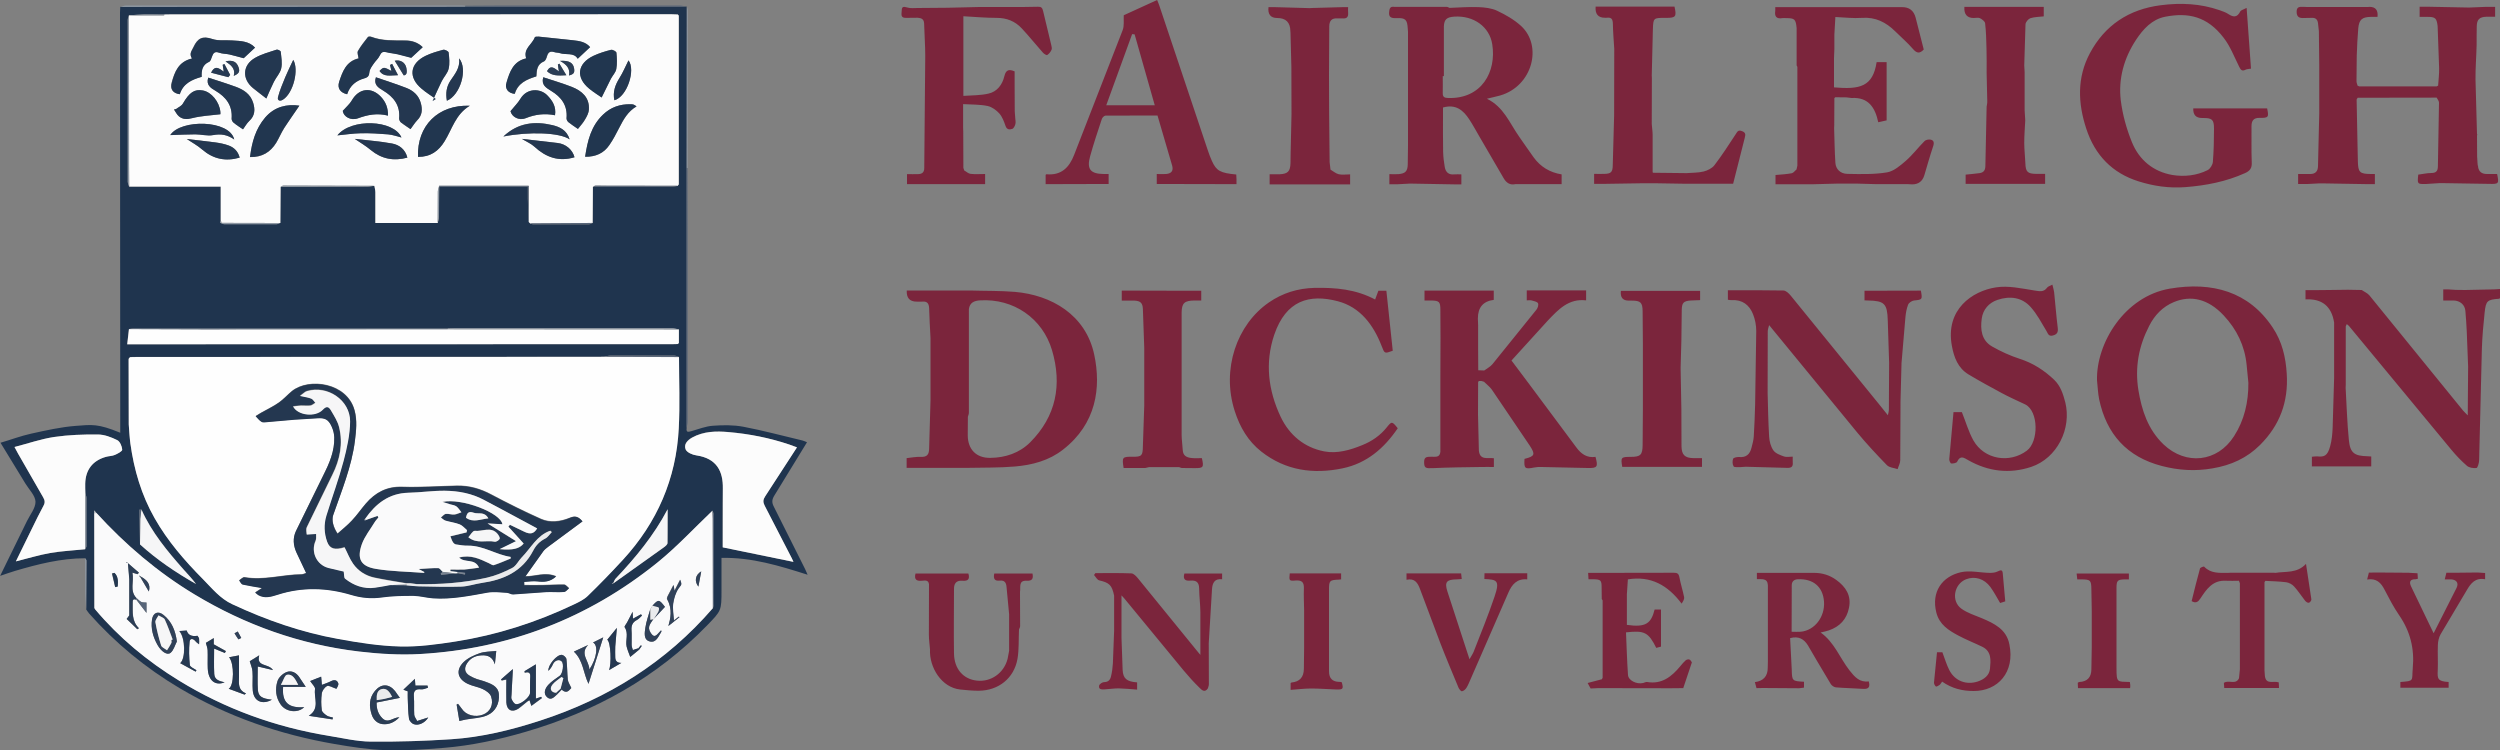 <?xml version="1.0" encoding="UTF-8"?> <svg xmlns:v="https://vecta.io/nano" xmlns="http://www.w3.org/2000/svg" xmlns:xlink="http://www.w3.org/1999/xlink" version="1.1" id="Layer_1" x="0px" y="0px" viewBox="0 0 2000 600.3" style="enable-background:new 0 0 2000 600.3;" xml:space="preserve"><rect x="0" y="0" width="2000" height="600.3" fill="#808080" stroke="none"/> <style type="text/css"> .st0{fill:#1F344E;} .st1{fill:#8E98A4;} .st2{fill:#576579;} .st3{fill:#FEFEFE;} .st4{fill:#FCFCFC;} .st5{fill:#FAFAFB;} .st6{fill:#F6F6F7;} .st7{fill:#C5CBD2;} .st8{fill:#C8CBD3;} .st9{fill:#7B253C;} .st10{fill:#243750;} .st11{fill:#21364F;} .st12{fill:#233750;} .st13{fill:#263952;} .st14{fill:#2B3D55;} .st15{fill:#304159;} .st16{fill:#EAEBED;} .st17{fill:#B5BAC3;} .st18{fill:#798493;} </style> <g> <path class="st0" d="M549.3,342.5c-0.5,3.8,1.5,3,3.9,2.4c5.7-1.6,11.3-3.9,17.1-4.3c8.1-0.6,16.5-0.7,24.4,0.8 c15.9,3,31.5,7.3,47.3,11c1.1,0.3,2.2,0.8,3.6,1.4l-26.1,42.6c-2,3.2-2.2,5.6-0.4,9l25,49.9c0.6,1.3,1.2,2.6,2,4.5 c-22.6-7.2-44.7-14-68.9-13.5v15.9v10c0,16.4-0.1,16.3-11.5,28.1c-40.5,41.7-89.5,68.9-145,85.1c-21.5,6.3-43.5,11.1-65.8,12.9 c-15.5,1.3-31.1,2.3-46.6,1.8c-13.6-0.4-27.2-2.6-40.7-4.9c-43.9-7.6-85.4-21.9-123.8-44.6c-27.3-16.2-51.5-36.1-72.5-59.8 c-0.9-1-1.5-2.1-2.3-3.2l0.2-39.1c0-0.6-0.7-1.3-1-1.9c-19.3,0-37.8,4.7-56.1,10.1c-3.8,1.1-7.5,2.5-12,4L21.5,417 c2.5-5.2,7-10.5,6.9-15.7c-0.2-4.9-5.2-9.7-8.1-14.5L0.4,354.2c8.5-2.5,16.4-5.5,24.6-7.3c11.8-2.6,23.7-5.3,35.6-6.2 c12.9-1,17.7-1.9,35.6,5.5v-8.5L96,10c0-1.5,0.1-3,0.2-4.5l52.5-0.1l223.4-0.1l177.1,0l0.2-0.1l-0.1,129L549.3,342.5L549.3,342.5z M131.2,11.6l-15.5-0.1c-4.2,0.1-8.4,0.5-12.7,0.8l0,0c-0.3,1.2-0.8,2.4-0.8,3.7v129.4c0,1.3,0.7,2.6,1.1,3.9h73.2v27.1l0,1.9 c1,0.4,2,1,3,1h41.8c1,0,1.9-0.7,2.9-1l0.2-28.8l69.3-0.1c1.9,0,3.9-0.5,5.8-0.7c0.3,1.7,0.8,3.4,0.8,5.2l0,24.5h49.9 c0.4-1.5,1-2.9,1-4.4l0.2-24.4h70.9l0,9.2l0.7,18.8l1.2,1.2c0.8,0.2,1.5,0.7,2.3,0.7l44.7,0c1,0,2-0.7,3-1.1l0.2-28.8l62.7-0.1 c1.8,0,3.5-0.5,5.3-0.8l-0.1-0.2l0.8-1v-135l-0.8-0.9l-5.5-0.2l-146,0.1H138.2c-2,0-4,0.1-6,0.1L131.2,11.6L131.2,11.6z M358.4,262.7c-1.5-0.1-3-0.2-4.5-0.2c-82,0-164,0-246,0c-1.6,0-3.2,0.5-4.8,0.8l-1.4,12.2h5.3l431.1-0.1c1.3,0,2.7-0.1,4-0.1 l0.9-0.8l0-10.9c-1.8-0.4-3.6-1-5.4-1l-173.3,0C362.3,262.4,360.3,262.6,358.4,262.7L358.4,262.7z M490.4,466.9l40.5-28.9 c1.3-0.9,3.1-2.3,3.1-3.6c0.3-9,0.1-18,0.1-27c-11,21-25.7,38.6-41.6,55.5c-1,1.1-1.4,2.7-2.1,4c-0.2-0.2-0.4-0.4-0.5-0.6l-0.4,0.5 C489.8,466.9,490.1,466.9,490.4,466.9L490.4,466.9z M112,435.5c13.7,12.4,28.9,22.6,44.9,31.7c-3.1-4.1-6.5-7.6-9.8-11.4 c-13.1-14.8-25.8-30-33.9-48.2c-0.6,0.1-1.8,0.2-1.8,0.2L112,435.5L112,435.5z M68.2,394.4c-0.1-2.5-0.2-5-0.1-7.5 c0.3-11,5.9-18.4,16.5-21.4c2.4-0.7,5-0.6,7.3-1.6c2.3-1,5.9-2.9,5.8-4.2c-0.2-2.7-1.8-6.6-4-7.6c-4.8-2.3-10.3-4.4-15.5-4.5 c-11.7-0.1-23.5,0.3-35,2c-10.5,1.6-20.8,5.2-31.6,8l2.8,5.2l20.1,35c1.4,2.4,1.7,4.2,0.3,6.8c-3.3,6-6.2,12.1-9.2,18.2l-12.9,26.3 c9.5-2.4,18.4-5.1,27.4-6.7c9.2-1.6,18.7-2.1,28-3c0.4-0.8,1-1.6,1-2.4v-38.8C69.1,396.9,68.5,395.7,68.2,394.4L68.2,394.4z M570,408.6c-14.7,14-28.5,29-44.3,41.7c-55.2,44.5-118.7,68.9-189.5,73c-16.3,1-32.8,0-49-2c-47.1-5.6-91-21.1-131.6-45.7 c-29.4-17.8-55.3-39.8-78.4-65.1l-1.8-2.2v2.3l0.1,75.9l0.7,1c19.2,22.7,41.8,41.4,67.1,56.9c37,22.7,77.1,37.2,119.9,44.2 c11.1,1.8,22.3,4.5,33.5,4.6c21.5,0.2,43-0.5,64.5-1.9c24.3-1.6,47.9-7.4,71-14.9c54.1-17.5,100.8-46.6,138.2-90 c0.3-1.1,0.8-2.1,0.8-3.2l0-71.2C571.1,410.9,570.4,409.8,570,408.6L570,408.6z M484.2,285.3c-1.7,0-3.3,0.1-5,0.1l-369.5,0.1 c-1.8,0-3.7,0.1-5.5,0.1l-1,0.8c-0.2,0.3-0.3,0.6-0.3,0.9l0.1,52.1c0.4,5.1,0.7,10.2,1.3,15.2c2.9,21.1,8.8,41.2,19.4,59.8 c10.3,18.2,24,34,38.7,48.8c7.2,7.3,13.7,15.5,23.4,20c27.2,12.7,55.3,22.5,84.8,27.8c16.3,2.9,32.9,5.5,49.4,6 c14.8,0.4,29.9-1.7,44.6-4c33-5.2,64.6-15.3,94.7-29.7c3.9-1.8,8-3.8,10.9-6.7c9.6-9.4,19-19.1,28.2-29 c27.3-29.7,42.5-64.8,44.6-105.1c1-19,0.2-38,0.2-57c-1.3-0.4-2.7-1.1-4-1.1l-51.2,0C486.7,284.5,485.4,285,484.2,285.3 L484.2,285.3z M634.7,449.5c-0.2-0.5-0.7-1.6-1.3-2.8l-21.7-42.1c-1.6-2.9-1.4-4.9,0.4-7.6l25.4-39.2l-6.3-2.3 c-15.7-5.2-31.9-8.4-48.4-9.9c-10-0.9-20-0.7-29.2,4.4c-3.8,2.1-7,5.5-5.1,9.6c1.1,2.4,5.3,4.2,8.4,4.6c16.6,2.4,21.6,13,21.3,26.5 c-0.3,16-0.1,32.1-0.1,47.1L634.7,449.5L634.7,449.5z"></path> <path class="st1" d="M372.1,5.3L148.8,5.4L96.3,5.5c1.5-0.4,3.1-1.1,4.6-1.1l268.4,0c1,0,2,0.1,3,0.2 C372.2,4.8,372.2,5.1,372.1,5.3z"></path> <path class="st2" d="M549.3,342.5l0-208.2l0.7,0.2l0.1,47l0,155.4C550.2,338.8,549.6,340.7,549.3,342.5L549.3,342.5z M372.1,5.3 c0.1-0.2,0.1-0.5,0.2-0.7l31.5-0.2l139.9,0c1.8,0,3.7,0.6,5.6,0.9C490.2,5.4,431.2,5.3,372.1,5.3L372.1,5.3z"></path> <path class="st1" d="M550.1,134.5l-0.7-0.2l0.1-129c0.2,0.9,0.7,1.8,0.7,2.8L550.1,134.5L550.1,134.5z M68.1,446.6 c0.4,0.6,1,1.3,1,1.9l-0.2,39.1c-0.2-4.2-0.6-8.5-0.7-12.7L68.1,446.6L68.1,446.6z"></path> <path class="st3" d="M104.2,285.7l5.5-0.1l369.5-0.1l5-0.1l59,0.3c0,19,0.8,38-0.2,57c-2,40.3-17.3,75.4-44.6,105.1 c-9.1,9.9-18.5,19.6-28.2,29c-3,2.9-7.1,4.9-10.9,6.7c-30.2,14.4-61.8,24.5-94.7,29.7c-14.8,2.3-29.8,4.4-44.6,4 c-16.5-0.4-33.1-3-49.4-6c-29.5-5.3-57.6-15.1-84.8-27.8c-9.7-4.5-16.2-12.7-23.4-20c-14.7-14.8-28.3-30.5-38.7-48.8 c-10.6-18.6-16.5-38.8-19.4-59.8c-0.7-5-0.9-10.2-1.3-15.2l-0.1-52.1c0.1-0.3,0.2-0.6,0.3-0.9L104.2,285.7L104.2,285.7z M466,417.1 c-3.6-4.4-6.4-4.5-10.4-2.9c-7.3,2.9-15.4,4-22.7,0.8c-13.5-6-26.7-12.6-39.7-19.5c-8.8-4.7-17.8-7.3-27.6-7.1 c-14.6,0.3-29.2,1.4-43.8,0.9c-12.4-0.4-21.5,4.6-29.1,13.4c-3.8,4.4-7.1,9.3-11.1,13.5c-3.5,3.8-7.6,7-11.5,10.5 c-3.5-5.1-4.9-10.9-3.5-14.8c6.7-19.5,14.7-38.7,17.4-59.5c1-8.2,1.9-16.2-0.3-24.3c-5.9-22.1-36.4-26.4-50.1-15.4 c-3.6,2.9-6.7,6.5-10.5,9.2c-4.4,3.1-9.4,5.4-14.1,8.1c-1.5,0.9-3,1.8-4.4,2.7c1.6,1.6,2.9,3.5,4.7,4.5c1.3,0.7,3.3,0.3,4.9,0.2 l21.6-1.9c5.9-0.5,11.9-0.6,17.8-1.1c6.3-0.5,9.2,0.8,11.8,6.6c1.2,2.6,2,5.7,2.1,8.6c0.4,11.1-4,21-8.9,30.7l-21.7,44.2 c-2.8,5.8-2.2,11.7,0.4,17.4c2.5,5.4,5.1,10.8,7.7,16.3c-1.2,0.4-2.4,1-3.6,1.1c-15.3,0.1-30.4,5.1-45.8,2.3 c-1.2-0.2-2.8,1.6-4.2,2.5c0.9,1.1,1.7,3,2.8,3.3c5.4,1.2,10.9,2,15.5,2.8l-5.5,3.6c1.4,1.1,2,1.8,2.6,2.1 c5.1,2.8,10.1,1.4,15.2-0.3c19.7-6.3,39.5-5.8,59.1,0.1c8,2.4,16,3.2,24.4,2c8.4-1.2,16.9-1.3,25.3-1.3c5.2,0,10.5,1.6,15.7,2 c14.8,1.1,29.2-2,43.8-4.6c5-0.9,10.2-0.1,15.4,0.2c1.7,0.1,3.3,1.4,4.9,1.3l26.8-1.9c4.7-0.3,9.4,0.2,14-0.1 c1.4-0.1,2.6-1.9,3.9-2.9c-1.3-1-2.6-2.8-3.9-2.9c-5.8-0.1-11.6,0.3-17.4,0.4c-4.8,0.1-9.6,0-14.5,0l-0.1-2.6 c3.5-0.2,7.1-0.9,10.6-0.4c5.3,0.7,10.1,0.5,15-4c-8.8-3.7-16.8,0.1-24.6,0l14.3-20.1c1-1.4,2.5-2.5,3.9-3.6L466,417.1L466,417.1z"></path> <path class="st4" d="M132.2,11.6l6-0.1h252.5l146-0.1l5.5,0.2l0.8,0.9v135l-0.8,1l0.1,0.2l-66.1-0.1c-0.6,0-1.2,0.6-1.9,1 l-0.2,28.8l-5.4,0.1l-44.5,0.3l-1.2-1.2v-28.9h-71.6c-0.4,1.5-1,3-1.1,4.5l-0.1,25.2h-49.9l0-24.5c0-1.7-0.5-3.4-0.8-5.2l-72.6-0.2 c-0.8,0-1.6,0.7-2.4,1.1l-0.2,28.8l-46.8-0.1l-0.9-1.9v-27.1h-73.2l-0.1-17l-0.1-120l0,0l28,0L132.2,11.6L132.2,11.6z M472.1,37.7 c-3.5-4.2-8.5-5-13.6-5.5l-27.4-2.9c-1.1-0.1-3,0-3.1,0.5c-2,5.7-9.5,9.1-6.9,16.9c-10.2,2.2-13.2,10.7-15.7,19.2 c-1.5,5.2,1.3,8.6,6.5,9.2c2.5-8.6,9.6-11.6,17.3-14c0.2-5,0.5-9.7,6.1-12c1.2-0.5,1.9-2.6,2.4-4.1c0.9-3.2,2.6-4.4,5.9-3.3 c1.4,0.5,3,0.3,4.4,0.8c4.9,1.7,11.3-0.8,14.3,4.5L472.1,37.7L472.1,37.7z M153.6,46.8c-10.8,2.5-13.9,10.7-16.3,19.1 c-1.6,5.5,1.1,8.8,6.4,9.4c2.6-8.4,9.6-11.6,17.5-13.9c-0.3-5.2,0.5-9.6,5.9-12c1.2-0.5,1.8-2.6,2.3-4.1c1-2.9,2.2-4.6,5.8-3.2 c2.6,1,5.5,0.8,8.2,1.4c3.8,0.9,7.6,2,11.4,3l9.1-8.5c-5-5.3-11.6-5.2-18.2-5.7c-5.4-0.4-11.2,0.5-16.1-1.2 c-7.7-2.6-11.6-0.6-14.9,6.5C153.4,40.7,151,42.8,153.6,46.8L153.6,46.8z M277.7,75.4c2.3-7.1,7.3-11,13.8-12.9 c2.9-0.9,3.7-2.1,4-5.1c0.2-2.3,2-4.5,3.3-6.5c1.5-2.2,3.7-4,4.8-6.4c1.2-2.5,2.4-3.7,5.3-2.9c3,0.8,6.1,1,9.2,1.7 c3.7,0.8,7.3,1.9,10.8,2.8l9.2-8.5c-3.9-3.8-8.7-5.3-14-5.3c-9.1-0.1-18.2,0.4-27-2.9c-0.8-0.3-2.4-0.4-2.8,0.1 c-2.8,3.6-5.7,7.2-8,11.2c-0.8,1.4,0.2,3.8,0.5,5.9C277,49,274,57.3,271.3,65.5C269.7,70.6,272.3,74.2,277.7,75.4L277.7,75.4z M213,78.8c1.3-2.8,3.5-8.1,6-13.2c1.8-3.7,5.1-7,5.9-10.8c1-4.2,0.1-8.9-0.4-13.4c-0.1-0.7-2.4-1.9-3.3-1.6 c-5.8,1.9-11.9,3.5-17.1,6.5c-10.1,5.7-10.7,16.8-1.8,24.2C206.3,73.7,210.4,76.8,213,78.8L213,78.8z M481.3,78l7.5-15.1 c1.4-2.7,3.8-5,4.3-7.8c0.8-4.2,0.5-8.7,0.1-13c-0.1-1-3.1-2.6-4.3-2.3c-4.8,1.2-9.6,2.7-14.1,4.8c-13,6.2-14.3,17.4-3.2,26.4 C475.1,73.9,479.1,76.4,481.3,78L481.3,78z M348.7,79.2l-2.7,1.7c2.5-5.3,4.8-10.8,7.4-16c1.7-3.4,4.7-6.4,5.5-9.9 c1-4.1,0.5-8.7,0-13c-0.1-0.9-3-2.5-4.3-2.2c-4.8,1.2-9.6,2.7-14,4.8c-12.9,6.1-14.2,17.4-3.2,26.4 C340.9,74.1,344.9,76.5,348.7,79.2L348.7,79.2z M468.1,125.4c8.5,0.1,14.9-2.9,19.4-9.3c3.1-4.5,5.6-9.4,8.1-14.2 c3.3-6.5,6.9-12.8,13.7-16.8c-1-0.6-1.6-1.1-2.3-1.4c-0.8-0.2-1.6-0.3-2.4-0.3c-8.5-0.2-16,2.4-22.1,8.3 C472.9,100.8,470,112.6,468.1,125.4L468.1,125.4z M239.5,84.6c-9.8-1.5-19.7,0.6-27.2,9.4c-7.8,9.1-10.8,20-12.2,31.7 c9.7,0.2,16.3-4,20.9-11.4c2.3-3.8,4-8,6.4-11.8C231.3,96.2,235.5,90.3,239.5,84.6L239.5,84.6z M334.4,125.5 c10,0.1,16.5-4.7,21.4-12.6c5.9-9.7,8.7-21.5,20.1-28.3C350.5,83.6,333.5,100.7,334.4,125.5L334.4,125.5z M166.6,62.1 c-1.9,5.8,1.9,8.2,5.7,10.4c8.6,5.1,13.8,11.9,13,22.3c-0.1,1.1,0.6,2.6,1.5,3.2c2.5,2.1,5.3,3.8,7.6,5.4c1.6-2.3,3-4.8,5-6.7 c4.6-4.3,4.8-9.2,3.1-14.6c-2.1-6.9-7.5-10.4-13.8-12.7C181.5,66.8,174.2,64.6,166.6,62.1L166.6,62.1z M328.4,103.3 c1.8-2.3,3.3-4.9,5.4-7c4.1-4.1,4.3-8.8,2.9-13.8c-1.7-6.1-6-10-11.6-12.1c-8-3.1-16.2-5.7-24.3-8.5c-2,5.8,1.9,8.3,5.6,10.5 c8.5,5,13.9,11.8,13,22.3c-0.1,1.1,0.6,2.6,1.4,3.3C323.2,100,326,101.7,328.4,103.3L328.4,103.3z M434.6,61.8 c-1.8,6.1,2.4,8.4,6.2,10.8c8.3,5,13.4,11.8,12.5,22.1c-0.1,1,0.7,2.5,1.5,3.1c2.5,2,5.3,3.8,7.6,5.4c2-2.6,4.2-4.9,5.7-7.6 c1.4-2.5,2.9-5.3,3.1-8c0.5-9.6-5.7-14.9-13.7-18.1C450.1,66.6,442.4,64.4,434.6,61.8L434.6,61.8z M140.9,87.2l-1.7,0.4 c1.3,1.9,2.3,4.1,4,5.5c3.1,2.5,6.4,2.5,10.6,1.4c7.3-1.8,14.9-2.1,22.5-3.1c0-0.3,0.1-1.1,0-1.9c-0.8-8-7.1-15.8-13.9-17.1 c-6.9-1.3-10.9,1.5-16.1,10.5C145.2,84.8,142.7,85.8,140.9,87.2L140.9,87.2z M310.4,92.5c0.1-6.2-1.8-10.9-5.6-15 c-7.8-8.3-17.8-6.9-23.4,2.9c-1.6,2.8-4.3,5-7.2,8.3c0.6,4.6,6.4,8.1,12.3,5.9C294.1,91.8,301.8,90.2,310.4,92.5L310.4,92.5z M444,92.2c1.1-6.8-2-11.7-6.3-16c-5.5-5.6-16.1-5.8-21.3,2.8c-2,3.3-4.9,6.1-8,10c1,4.6,6.7,7.8,12.2,5.6 C428.1,91.5,435.8,90.5,444,92.2L444,92.2z M283.8,111.1c4.4,3,8.9,5.6,12.8,8.9c8.7,7.2,18.3,9.1,29.3,6.1 c-1.7-6.6-6.4-10.2-12.3-11.3C303.8,113,293.7,112.3,283.8,111.1L283.8,111.1z M459.6,125.8c-1.6-6.1-7-10.7-13.5-11.4l-18.1-2.1 l-10.5-1.2c3.8,2.3,7.4,3.8,10.1,6.3C436.7,125.8,447,129.6,459.6,125.8L459.6,125.8z M149.4,111.2c4.2,2.8,8.7,5.2,12.5,8.5 c8.9,7.6,18.6,9.6,29.9,6.4c-1.3-5-4.5-8.1-8.8-9.7c-3.5-1.3-7.2-2-10.9-2.5C164.4,112.8,156.8,112.1,149.4,111.2L149.4,111.2z M455.7,111.5c-2.3-7.4-7.9-10-13.8-11.4c-14.2-3.4-27.5-2-39.2,9.1C423.3,105.1,448,106,455.7,111.5L455.7,111.5z M187.4,111.6 c-3.8-15.9-42.8-16.4-51.2-3.6c6.2-0.2,13.1-0.6,20.1-0.6c4.8,0,9.7,1.5,14.2,0.6C176.6,106.9,181.9,107.7,187.4,111.6L187.4,111.6 z M269.9,108.3c6-0.6,12.4-1.6,18.7-1.7c7.3-0.1,14.6,0.3,21.9,0.9c3.5,0.3,7,1.6,10.6,2.5C315,95.7,280.9,94.5,269.9,108.3 L269.9,108.3z M234.6,47.9c-2,4.3-4.4,9-6.4,13.9c-2.2,5.2-4.4,10.4-5.8,15.9c-0.6,2.5,1.3,3.7,4,2 C234.8,74.3,239.3,55.5,234.6,47.9L234.6,47.9z M357.5,80.6c10.7-4.4,17-25.3,9.8-33.9c0.9,7.8-3.5,12.6-7,17.9 C357.1,69.5,356.4,74.7,357.5,80.6L357.5,80.6z M502.8,48.3c-2.3,4.6-4.3,9.6-7.2,14.1c-3.5,5.6-5.5,11.2-4.1,17.8 C501.7,77.5,508.6,55.9,502.8,48.3z M453.1,60.2l-5.6-9.2l-1.2,0.7l0.8,5.5c-3.5-2.4-6.4-5.8-9.5-0.2 C441.6,60.9,446.5,60.6,453.1,60.2L453.1,60.2z M179,57.3c-3.7-2.5-6.8-5.6-10.1,0.9l13.8,3.6l1.5-1.8l-4.6-8.7l-1.4,0.6L179,57.3z M313.7,51.1l-1.6,0.8l1.1,4.8c-6.1-3.3-6.3-3.3-9.5,0c3.5,5.1,8.6,3.5,14.8,3.4C318.4,60.2,313.7,51.1,313.7,51.1z M315.8,48.6 l7.2,11.7c2.8-0.2,2.6-3.1,2.1-5.9C324.2,49.8,320.1,47.6,315.8,48.6z M180.4,49.1c4.2,2.8,8.2,5.6,6.6,11.6c4.2-1.8,5-3.4,3.9-6.7 C189.4,49.4,186.1,47.8,180.4,49.1L180.4,49.1z M448,48.7c5.3,3,8.3,6.2,7.2,11.6c3.8-1,4.6-2.1,4.1-5.5 C458.6,50.3,455.4,48.2,448,48.7z"></path> <path class="st5" d="M75.5,486.4l-0.1-75.9l1.8-0.1c23.1,25.3,49,47.4,78.4,65.1c40.7,24.5,84.5,40.1,131.6,45.7 c16.2,1.9,32.8,2.9,49,2c70.8-4.1,134.3-28.5,189.5-73c15.7-12.7,29.6-27.7,44.3-41.7l0.2,6.5l0.1,71.5 c-37.4,43.3-84,72.4-138.2,90c-23.1,7.5-46.7,13.3-71,14.9c-21.5,1.4-43,2.1-64.5,1.9c-11.2-0.1-22.4-2.8-33.5-4.6 c-42.8-7-82.9-21.5-119.9-44.2c-25.3-15.5-47.9-34.2-67.1-57L75.5,486.4L75.5,486.4z M448.4,552.7l1-1c4.3,3.9,6.2,0.1,7.7-1.3 c-1.2-2.9-2.6-4.7-2.8-6.7c-0.6-5.4-0.5-11-1.1-16.4c-0.2-1.3-2.3-3.3-3.6-3.4c-3.9-0.5-11.4,8.2-10.8,12.8 c1.4-1.5,2.7-3.2,3.5-5.1c1.3-3.2,5-4.6,7.1-2.5c2,1.9,0.8,9.8-1.5,11.5c-3.2,2.3-6.7,4.5-9.3,7.4c-2.4,2.7-4.3,6.8-0.8,9.8 c3.4,3,5.9-0.6,8.4-2.7L448.4,552.7L448.4,552.7z M112.5,461.2c-0.3-0.2-0.6-0.5-0.9-0.7c0,0-0.2,0.2-0.3,0.3l0.8,0.7l6.9,11.7 C120.8,467.5,117.6,463.9,112.5,461.2z M522,484.5l-1.8,2.9c-1.3,4.9-3.2,9.7-3.9,14.7c-0.6,4.1-1.7,9.8,3.7,11.1 c5,1.2,6.8-4.3,9.1-7.8c0.1-0.2-0.1-0.6-0.2-1.2l-2.6,2.8c-2.5,2.8-4,2.1-5.9-1c-2.9-4.6,0.2-7.3,2.2-10.6c0.3,0,0.5-0.2,0.5-0.5 l8.8-9.4C527.2,479.4,526.7,479.3,522,484.5L522,484.5z M109.1,479.8l8.1,10.6v-8.3c-1.6-0.2-3.1,0-4.2-0.5c-1.4-0.7-2.6-2-3.8-3.1 c-5.7-5.9-1.7-13.2-3.2-20.3l4.1,1.2l1.1-1.2l-8.9-7.7l-0.7-0.9l-0.4,0.6l1.2,0.1l1.1,13.1l0,29.1l-2.1,2.8l4.3,4.1l4.2,4.1 l1.3-0.8c-6-5.8-4.8-13.1-5-20.1C106.1,480.2,106.4,478.8,109.1,479.8L109.1,479.8z M510.6,518.7l-4.3,1.4c-0.4-1.4-1-2.7-1-4.1 c-0.1-4,0.2-8-0.1-12c-0.3-3.8,1-6.3,4.4-8c1.5-0.8,2.7-2.3,4-3.5l-0.8-1l-6.4,3.5l-0.3-5.5l-4.2,8.1c-0.8,1.5-2.6,3.6-2.2,4.2 c3.4,5,0.5,10.4,1.6,15.5c0.6,2.8,1.9,5.6,2.9,8.3l7.2-5.9l2-2.9l-0.7-0.5L510.6,518.7L510.6,518.7z M367.5,576.8 c1.6-0.4,3.2-0.8,4.8-1.2c5.8-1.1,12.1-1.1,17.4-3.4c6.7-2.9,10-9.5,9.4-16.8c-0.5-6.7-6.5-8.6-11.9-10.5c-1.9-0.7-3.9-1-5.7-1.7 c-2-0.8-4-1.6-5.8-2.7c-3.8-2.3-4.5-5.6-2.4-9.4c2.6-4.5,6.5-6.5,11.9-6.9c5.4-0.3,8.9,1.5,10.7,7.2l1.1-10.7 c-4.6,0.6-9.2,0.4-13.2,1.8c-4.7,1.7-9.7,3.9-13.1,7.3c-6.3,6.4-4.6,13.3,3.5,17.2c3.8,1.8,8.3,2.4,12.2,4.3 c2.6,1.3,5.7,3.5,6.5,5.9c2.2,6.5-0.8,12.2-6.4,14.4c-6.4,2.5-13.8,0.4-17.1-4.7c-0.9-1.4-2-2.6-3-3.9l-1.1,0.6L367.5,576.8 L367.5,576.8z M428.7,558.9v-27.3l-9.1,5.5l0.2,1.2c3.3-0.9,4.6,0,4.4,3.3c-0.3,4.3,0,8.7-0.2,13c-0.1,3.5-8.4,9.9-11.6,8.8 c-1.4-0.5-2.4-2.4-3.1-3.9c-0.5-0.9-0.1-2.3-0.1-3.5l1.1-20.6l-9.5,8.3l0.6,0.8l3.7-0.8c0,6.4-0.2,12.4,0,18.4 c0.2,6.1,4.4,8.2,9.5,5c2.6-1.7,4.9-3.9,7.4-5.9c0.5-0.4,1.1-0.6,1.6-0.9l1.5,4.5l8.4-6.2l-0.6-1L428.7,558.9L428.7,558.9z M319.9,558.3c-1.6-2.3-2.7-4-3.9-5.5c-4.8-6-11.1-6-16-0.1c-4.8,5.7-4.8,12.2-2.7,18.8c1.3,4.2,4.4,7.3,8.8,7.8 c4.9,0.5,9.4-1.3,13.4-5.5c-5.1,0.1-8.9,5.2-13.5,0.9c-3.6-3.5-4.8-7.7-4.7-12.7L319.9,558.3L319.9,558.3z M257.5,547.9l-0.5-6.5 l-8.8,3.5c1.5,2.4,4.1,4.7,3.9,6.5c-1.1,7,4.2,15.5-5,21.3l19,2.9l0.3-1.5c-1.6-0.5-3.5-0.6-4.8-1.5c-1.7-1.1-3.9-2.8-4.1-4.4 c-0.6-4.4-0.6-9,0-13.4c0.3-2.2,2.2-4.9,4.2-5.9c1.3-0.7,4,1.1,7.5,2.2c0.3-0.9,1.9-2.9,1.5-4.3c-0.9-2.8-3.2-3.2-6-1.7 C262.6,546.1,260.3,546.8,257.5,547.9L257.5,547.9z M244.6,549.5l-5.2-7.7c-2.5-3.8-6.4-5.7-10.3-4.1c-3,1.2-6.3,4.3-7.2,7.3 c-2,6.3-1.4,12.9,2.6,18.6c4.3,6.2,13.8,7.2,18.8,2.1c-12.7,1-17.9-3.9-16.9-16.2L244.6,549.5L244.6,549.5z M333.7,576.8 c-0.9-1.8-2.2-3.4-2.3-5c-0.3-4.8,0.1-9.7-0.3-14.5c-0.4-4.6,1.1-6.4,5.8-5.9c1.8,0.2,3.6-0.8,5.5-1.3l-0.4-1.7h-9.7l-0.4-5.4 l-9.2,8.7l3.5,1.3c0,2-0.1,3.8,0,5.6c0.2,5.5,0.3,11,1,16.3c0.2,1.7,2.2,3.9,3.9,4.4c4.2,1.3,9.1-1.4,11.5-5.4L333.7,576.8 L333.7,576.8z M470.8,547.1l11.8-37.2l-8.2,4.1c4.4,2.2,3.1,12.5-2.9,21.6c-0.2-7-7.9-12.5-1-19.6l-11.4,5.3 C466.6,528.4,466.5,538.4,470.8,547.1L470.8,547.1z M199.8,529c0.9,3.2,2.1,5.7,2.2,8.3c0.3,5-0.2,10,0.2,14.9 c0.7,8.7,7.4,11.9,15.3,7.5c-8-0.9-10.8-2.6-11.2-7.9c-0.4-6.1-0.1-12.2-0.1-18.7l12.2,2.9c-3.7-5.6-13.6-2.3-11-11.8L199.8,529 L199.8,529z M141.5,513.2c-1.2-8.9-4.2-15.9-10.5-21.2c-4.3-3.6-8.4-2-9.3,3.4c-1.2,7.3,0.8,14.1,4.4,20.5c3,5.3,7.7,8.5,10.4,6.3 C138.9,520.2,139.8,516.3,141.5,513.2L141.5,513.2z M164.7,514.3c0.6,2.3,1.4,4.1,1.4,5.8c0.2,4.8-0.1,9.7,0.1,14.5 c0.4,9.7,5.9,14.2,13.5,11.2c-3.9-0.9-8.1-1.8-8.3-6.7c-0.3-6.6-0.1-13.2-0.1-20.3l8.6,3.5l0.8-1.5l-9.7-5.4v-5L164.7,514.3 L164.7,514.3z M191.2,524.3l-8,1.5c4.2,4.9,4.2,22.8-0.3,25.2l12.8,4.7l1.1-1c-6.7-2.7-5.7-8.1-5.6-13.2V524.3L191.2,524.3z M156.5,537.3l0.6-1c-1.9-1.4-5.1-2.6-5.3-4.2c-0.6-6.2-0.8-12.5-0.2-18.7c0.3-2.8,2.8-2.7,4.7-0.4c0.8,1,1.9,1.7,2.9,2.5 c0-1.5,0.2-3,0-4.4c-0.1-0.9-0.9-1.7-1.3-2.4c-4.7,0.7-7.6-0.7-8.6-4.2l-5.9,0.4c4.9,5.5,5.1,22.1,0.7,25.7L156.5,537.3 L156.5,537.3z M534.7,500.8l8.7-7.1l-0.4-0.5l-4,3.1c-0.3-5.1-1.2-9.3-0.6-13.4c0.6-4.2,1.9-8.8,4.3-12.2c2.2-3.2,3-2.6,1.3-7 l-4.5,8.8l-0.8-4.6l-4.7,9c-0.4,0.8-0.7,2-0.4,2.5C538.2,487.3,536.3,495.2,534.7,500.8L534.7,500.8z M485.8,511.8 c2.9,1.8,3.5,19.9,1.4,24.3l9.9-5.8c-3.2,0.1-4.8-1.4-4.9-4.5c0-2.8-0.1-5.7,0-8.5c0.3-4.6,0.8-9.2,1.3-15L485.8,511.8L485.8,511.8 z M561,457.1c-4.7,2.8-5.8,7.7-2.3,12.2L561,457.1z M92.1,469.7l1.9-0.5c0.3-4,0.5-7.9-2.6-10.9l-1.9,0.5L92.1,469.7z M190.2,505.2 l-2.6,1.5c1,1.6,2,3.3,3.1,4.8c0.1,0.1,1.5-0.7,2.3-1.1L190.2,505.2L190.2,505.2z"></path> <path class="st3" d="M543.1,263.5l0,10.9l-0.9,0.8l-4,0.1l-431.1,0.1h-5.3l1.4-12.2l59.5,0.2l195.5-0.1l5.5,0.1L543.1,263.5 L543.1,263.5z"></path> <path class="st4" d="M634.8,449.5l-56.6-11.6l0.1-47.1c0.2-13.5-4.7-24.1-21.3-26.5c-3-0.4-7.3-2.3-8.4-4.6 c-1.8-4.1,1.3-7.4,5.1-9.6c9.2-5.1,19.2-5.3,29.2-4.4c16.5,1.4,32.7,4.6,48.4,9.9c2,0.7,4,1.4,6.3,2.3L612.2,397 c-1.8,2.7-1.9,4.7-0.4,7.6l21.7,42.1C634,447.8,634.5,449,634.8,449.5L634.8,449.5z M68.1,439.4c-9.3,1-18.8,1.4-28,3 c-9.1,1.6-18,4.4-27.4,6.7l12.9-26.3c3-6.1,5.9-12.2,9.2-18.2c1.4-2.5,1.1-4.4-0.3-6.8l-20.1-35c-0.8-1.4-1.5-2.9-2.8-5.2 c10.9-2.8,21.1-6.4,31.7-8c11.5-1.7,23.3-2.1,35-2c5.2,0,10.7,2.1,15.5,4.5c2.2,1.1,3.8,4.9,4,7.6c0.1,1.3-3.6,3.2-5.8,4.2 c-2.2,1-4.9,0.9-7.3,1.6c-10.6,3-16.3,10.4-16.5,21.4c-0.1,2.5,0.1,5,0.1,7.5C68.2,394.4,68.1,439.4,68.1,439.4z"></path> <path class="st6" d="M113.1,407.6c8.2,18.3,20.8,33.4,33.9,48.2c3.3,3.7,6.8,7.3,9.8,11.4c-16-9.1-31.2-19.3-44.8-31.7l0.2-20.4 C112.3,412.6,112.8,410.1,113.1,407.6L113.1,407.6z M490.4,467c0.7-1.4,1.1-3,2.1-4.1c15.9-16.8,30.6-34.5,41.6-55.5l-0.1,27 c0,1.2-1.8,2.7-3.1,3.6l-40.5,28.9L490.4,467L490.4,467z"></path> <path class="st2" d="M358.1,263.4l-195.5,0.1c-19.8,0-39.7-0.1-59.5-0.2c1.6-0.3,3.2-0.8,4.8-0.8l246,0c1.5,0,3,0.1,4.5,0.2 C358.3,262.9,358.2,263.1,358.1,263.4L358.1,263.4z"></path> <path class="st1" d="M358.1,263.4l0.2-0.7l6-0.2l173.3,0c1.8,0,3.6,0.7,5.4,1l-179.4-0.1C361.8,263.4,360,263.4,358.1,263.4 L358.1,263.4z M103.1,12.3l0.1,120l0.1,17c-0.4-1.3-1-2.6-1.1-3.9V16C102.2,14.8,102.8,13.5,103.1,12.3L103.1,12.3z"></path> <path class="st2" d="M351.3,148.6h71.6v28.9l-0.7-18.8l0-9.2h-70.9C351.3,149.2,351.3,148.9,351.3,148.6L351.3,148.6z M570.3,486.5 l-0.1-71.5l-0.2-6.5c0.4,1.1,1.1,2.3,1.2,3.5l0,71.2C571.2,484.3,570.6,485.4,570.3,486.5L570.3,486.5z"></path> <path class="st1" d="M224.3,149.5c0.8-0.4,1.6-1.1,2.4-1.1l72.6,0.2c-1.9,0.3-3.8,0.7-5.8,0.7L224.3,149.5L224.3,149.5z"></path> <path class="st2" d="M474.4,149.5c0.6-0.4,1.2-1,1.9-1l66.1,0.1c-1.8,0.3-3.5,0.8-5.3,0.8L474.4,149.5L474.4,149.5z M543.1,285.6 l-59-0.3c1.2-0.3,2.5-0.8,3.7-0.8l51.2,0C540.5,284.5,541.8,285.2,543.1,285.6L543.1,285.6z M102.9,287.4l0.1,52.1L102.9,287.4z M424.1,178.7l44.5-0.3l5.4-0.1c-1,0.4-2,1.1-3,1.1l-44.7,0C425.7,179.4,424.9,179,424.1,178.7L424.1,178.7z"></path> <path class="st1" d="M177.3,178.3l46.8,0.1c-1,0.4-1.9,1-2.9,1h-41.8c-1,0-2-0.7-3-1C176.7,178.3,177,178.3,177.3,178.3 L177.3,178.3z M68.1,439.4l0.1-45c0.3,1.3,0.9,2.5,0.9,3.8v38.8C69.1,437.8,68.5,438.6,68.1,439.4L68.1,439.4z"></path> <path class="st2" d="M113.1,407.6l-0.9,7.5l-0.2,20.4l-0.6-27.7C111.3,407.8,112.5,407.7,113.1,407.6z"></path> <path class="st1" d="M351.3,148.6c0,0.3,0,0.6,0,0.9l-0.2,24.4c0,1.5-0.7,2.9-1,4.4l0.1-25.2C350.3,151.6,350.9,150.1,351.3,148.6 L351.3,148.6z M131.1,12.3c-9.3,0-18.7,0-28,0c4.2-0.3,8.4-0.7,12.7-0.8c5.2-0.1,10.3,0.1,15.5,0.1 C131.2,11.8,131.1,12.1,131.1,12.3L131.1,12.3z"></path> <path class="st7" d="M77.2,410.5l-1.8,0.1v-2.3L77.2,410.5z M177.3,178.3c-0.3,0.1-0.6,0.1-0.9,0.1l0-1.9L177.3,178.3L177.3,178.3z "></path> <path class="st8" d="M131.1,12.3l0.2-0.8l1,0.1L131.1,12.3L131.1,12.3z"></path> <path class="st7" d="M542.2,275.2l0.9-0.8L542.2,275.2z M104.2,285.7l-1,0.8L104.2,285.7z"></path> <path class="st8" d="M542.2,148.4l0.8-1L542.2,148.4z M543,12.4l-0.8-0.9L543,12.4z"></path> <path class="st6" d="M490.4,466.8l-0.9,0l0.4-0.5l0.5,0.6C490.5,467,490.4,466.8,490.4,466.8L490.4,466.8z"></path> <path class="st7" d="M75.5,486.4l0.7,1L75.5,486.4z"></path> <path class="st9" d="M1843.4,14.4l5.5-0.1c3.3-0.3,5.1,1,5.5,4.2l0.7,6.4l0.3,27.4l0.5,2.8l-0.5-2.8l0,38.1l0.5-2.4l-0.5,2.4 l-1,42.5c-0.1,4.1-2,6.2-6,6.3l-9.9,0v8h7.6l9.3-0.5h2.6l35.2,0.6h6.7v-8.1h-3.3c-8.8-0.1-10.1-1.3-10.3-10.1l-0.3-14l-0.7-35.3 c0-0.5,0.6-1.1,0.9-1.6l63.1-0.1c0.7,1.3,1.9,2.7,1.9,4l-0.9,51.3c-0.1,3.4-1.5,5-5.2,5c-3.5,0-7.1,0.9-10.5,1.3 c-0.8,7.6-0.8,7.6,6.2,7.5c0.5,0,1,0,1.5-0.1l9.3-0.6h2.6l37.2,0.6c7.6,0.2,7.9-0.1,6.3-7.9c-2.5,0-5.2,0-7.8,0 c-4.2,0.1-6.9-1.6-7.5-6c0.1-0.1,0.2-0.2,0.1-0.3c-0.1-0.2-0.2-0.4-0.3-0.6l-0.2-2.1l-0.3-5l-0.1-16.9c0.1-0.1,0.3-0.2,0.3-0.3 c-0.1-0.3-0.2-0.5-0.3-0.8l-1.2-43.6c-0.1-9.2,0.7-18.5,0.9-27.7c0.1-5-0.1-10,0.1-14.9c0.1-5.4,2.2-7.4,7.6-7.6 c2.4-0.1,4.8,0,7.1,0V5.5h-7.7L1976.1,6h-2.6l-30.2-0.6h-7.6v8.1h6.2c6.3,0,7.4,0.9,8.2,7.3c0.1,1,0.1,2,0.1,3l1.1,30.7 c0.1,4.7-0.5,9.3-0.8,14l-1.2,0.6l-61.9,0l-1.3-0.5c-0.3-1.2-0.9-2.4-0.9-3.6l0.2-20.4c0.2-7.3,0.6-14.5,1.2-21.8 c0.6-7.1,3-9.2,10.2-9.3c1.8,0,3.5,0,5.2,0c0.6-5.4-1.6-8.1-6.5-8c-0.3,0-0.7,0.1-1,0.1c-16.4,0-32.7,0-49.1,0 c-0.7,0-1.3-0.1-2-0.1c-2.9,0.1-6.2-0.9-6.1,4.1C1837.4,14,1839.9,14.6,1843.4,14.4L1843.4,14.4z M1982,132.6 c-0.1,0.1-0.1,0.1-0.1,0.2C1981.9,132.8,1982,132.7,1982,132.6z M875.4,283.8c-6.8-32.1-34.4-47.8-63.5-50.3 c-11.8-1-23.8-0.7-35.7-1.1l-43.1,0h-7.7c-0.3,5.9,2.3,8.9,7.9,8.9c1.5,0,3,0.1,4.5,0c3.9-0.4,5.3,1.4,5.5,5.2 c0.2,7.9,0.7,15.9,1.1,23.8l0,50.1l-1.1,38.6c-0.1,4.5-1.6,6.7-6.5,6.5c-3.8-0.2-7.7,0.6-11.5,1v7.8h5.7l42.2,0 c12.9-0.3,25.9,0,38.8-1.1c13.8-1.2,27.2-4.7,38.4-13.5C877.1,339,881,310.1,875.4,283.8L875.4,283.8z M774.6,249.3 c-0.2,0.6-0.3,1.3-0.3,1.9C774.3,250.5,774.4,249.9,774.6,249.3z M824.2,353.8c-8.6,8.6-19.9,12.4-32.1,12.5 c-11.1,0.1-17.8-6.8-17.9-17.9c0-5,0.1-10,0.1-15l-0.1-41.2l0.1,41.2c0.3-1.1,0.8-2.1,0.8-3.2l0-82.9c-0.1,0.3-0.2,0.6-0.3,0.9 c0.1-0.3,0.2-0.6,0.3-0.9c0.7-5.2,4.2-6.7,8.8-7c27-1.7,50.1,14.4,57.7,39.8C849.8,307.9,844.9,333,824.2,353.8L824.2,353.8z M1117.2,14.5c7.2-0.3,8.6,1.2,9,8.4l0.2,2.5c0.1,0.7,0.3,1.4,0.5,2.1c-0.2-0.7-0.4-1.4-0.5-2.1l0,91.1l-0.2,14.9 c-0.1,5.6-1.9,7.4-7.4,7.9c-2.4,0.2-4.9,0-7.3,0v8.1h6.7l9.3-0.5h2.6l33.3,0.6h5.7v-8c-2.1,0-3.9-0.2-5.7,0 c-4.5,0.5-6.9-1.8-7.6-5.9c-0.7-4-1.2-8.1-1.3-12.2c-0.2-9.6-0.1-19.3-0.1-28.9V86c10.3-2.9,16.2,2.2,21,9.5 c2.9,4.4,5.4,9.1,8.1,13.7l19.5,33.5c2.1,3.6,5.1,5.6,9.4,4.6h36.9v-7.8c-9.4-1.5-16.8-6-22.3-13.5c-4-5.5-7.8-11.2-11.7-16.7 c-7.6-10.8-12.4-23.9-25.8-30.3c4-1,7.3-1.7,10.6-2.6c25.9-7.5,34.2-39.7,16.7-55.7c-5.5-5-12.3-8.9-19.1-12.1 c-4.4-2.1-9.9-2.7-14.9-2.9c-7.7-0.3-15.4,0.3-23.2,0.6c-0.7-0.3-1.5-0.8-2.2-0.8l-41.9,0c-2.6-0.4-3.8,0.4-4.1,3.4 C1110.6,13.8,1112.9,14.7,1117.2,14.5L1117.2,14.5z M1163.5,13.3c15.4-1,28.1,8.1,30.3,22.1c3.5,21.9-8.4,43.9-35.4,43 c-3-0.1-4.3-0.9-4.2-4c0.1-4.5,0-9,0-13.5h0.9l0-39.7C1155.3,15.4,1157.5,13.7,1163.5,13.3L1163.5,13.3z M1770,374.7 c14.9-2.5,27.6-8.3,38.1-18.8c15.7-15.7,22.7-34.4,21.3-56.8c-0.8-13.5-3.8-25.9-11.2-37c-19.2-29-48.6-36.9-82.3-31.2 c-36.3,6.2-59,43.6-58.3,73.3c0.6,5.1,0.7,10.2,1.7,15.2c5.9,27.9,22.2,46.1,50.2,53.4C1743,376.3,1756.2,377.1,1770,374.7 L1770,374.7z M1710.7,312c-2.9-18.2,0.3-35.1,8.6-51.2c4.3-8.6,10.8-15.4,19.7-19.1c13.6-5.7,27.4-2.8,40,10.7 c10.4,11.1,16.8,24.2,18.3,39.5l1.4,14.3c0.1,15.4-3.2,29.9-11.5,42.8c-13.3,20.8-38.5,23.5-56.4,6.5 C1718.4,343.6,1713.4,328.4,1710.7,312L1710.7,312z M1276.4,365.5c-6.9,1-11.6-2.4-15.5-7.8l-37.6-50.5l-14.1-18.8l29.1-32 c8.3-8.7,16.6-17.8,30.6-16.1v-8h-47.5v8c1.5,0,2.8-0.3,4.1,0.1c1.8,0.5,4.3,1,4.9,2.2c0.6,1.3-0.2,3.9-1.3,5.2l-35.1,43.5 c-1.7,2.1-4.4,3.4-6.6,5.1l-4.8-0.2l-0.1-16.8v-19.1c-0.1-1.8-0.2-3.6-0.2-5.5c0-8.9,4.2-13.8,12.7-14.9v-7.4h-55.4v7.9h5.2 c6.6,0.1,7.5,1,7.5,7.5l0.1,22.4l-0.1,30.4l0,60.8c-0.5,4.8-4.1,3.8-7.2,3.9c-2.8,0.1-5.8-0.4-5.8,4c0,5.1,1,5.4,7.4,5.1 c12.6-0.6,25.2-0.7,37.8-0.9c3.6-0.1,7.1,0,10.6,0v-7c-4.8-0.7-11.2,1.9-12-6.1l-0.7-29.2l0.1-25.8l0.7-0.7h1.9l2.1,0.6 c2.1,2.1,4.5,3.9,6.2,6.2l30.2,44.6c4.9,7.4,4.3,8.8-4,10.9c-0.5,7.8,0.3,8.4,7.8,6.9c1.9-0.4,3.9-0.5,5.9-0.4l36.8,0.8 C1277.9,374.6,1278.6,373.5,1276.4,365.5L1276.4,365.5z M1491.6,232.6v7.7l2.7,0.1c13.2,0.2,15.5,2.5,15.9,15.7l1.1,34.2l-0.2,37.3 c0,1.5-0.5,3.1-0.8,4.6l-7.2-9l-70.6-86.8c-1.5-1.8-3.8-4-5.8-4c-14.8-0.3-29.6-0.2-44.4-0.2v7.6c1.2,0.1,2.1,0.4,3.1,0.3 c8.5-0.5,14.1,3.9,17,11.2c1.7,4.2,2.6,9,2.6,13.5l-0.9,58.8c-0.2,8.6-0.6,17.2-1.1,25.8c-0.2,3-1.1,5.9-1.8,8.8 c-1.3,5.2-4.3,8-10,7.4c-1.6-0.1-4.3,0.5-4.7,1.4c-0.7,1.9-0.6,4.5,0.4,6.1c0.5,0.9,3.4,0.5,5.3,0.6c1.5,0,2.9-0.3,4.4-0.3 l33.3,0.9c3.3,0.1,4.6-1.1,4.3-4.3c-0.1-1.4,0-2.9,0-4.7c-2.7,0-5,0.6-6.9-0.1c-3.1-1.1-6.8-2.4-8.6-4.9c-2.1-3-3.2-7.3-3.4-11.1 c-0.7-11.6-0.9-23.2-1.2-34.8l0.1-49.3c0-1.7,0.7-3.3,1.1-5l70.8,86.3c7.4,8.9,15.4,17.5,23.5,25.8c1.9,1.9,5.6,2.1,8.5,3.1 c0.7-2.4,2.1-4.7,2.1-7.1l0.2-43.9l0-3l0.8-30.2c0-0.2,0-0.3,0-0.5l3.1-36.4c0.3-3.5,0.9-7.2,2.2-10.5c0.6-1.5,3-3.1,4.7-3.3 c6.7-0.7,6.8-0.7,5.5-7.9L1491.6,232.6L1491.6,232.6z M1710.9,145.1c12.1,3.8,24.4,5.6,37.5,4.6c16.6-1.3,32.4-4.4,47.6-11.2 c4-1.8,5.6-4,5.4-8.5c-0.4-9.7-0.1-19.3-0.2-29c0-4.4,1.6-6.8,6.5-6.7c7.1,0.1,7.5-0.5,6-7.6h-59.1c-0.2,5.1,2.1,7.7,7,7.7h1 c7,0,8.6,1.2,8.6,8.4c0,8.9-0.2,17.9-0.9,26.7c-0.2,2.4-2.2,5.6-4.2,6.6c-8.8,4.4-18.7,5.4-28.1,3.9c-15.2-2.6-26.6-11.9-32.4-26.1 c-4.4-10.8-7.6-22.3-9-33.8c-2-17.2,2.6-33.6,12.2-48.2c5.7-8.6,12.7-16.4,23.3-18.5c18.3-3.6,33.7-0.4,46.8,16.8 c5.3,6.8,8.5,15.3,12.4,23.1c1.2,2.4,2.1,4,5.1,2.5c1.1-0.6,2.5-0.5,4.4-0.9l-3.5-48.6c-2.3,1.3-4.5,1.7-5.1,2.9 c-2.5,4.9-5.5,4.7-9.6,2c-2-1.4-4.5-2.1-6.8-3c-15.5-5.4-31.3-6.1-47.4-4c-25.3,3.3-44.5,15.9-56.5,38.4 c-10.4,19.5-9.6,39.9-2.9,60.3C1675.9,124.1,1689.8,138.5,1710.9,145.1L1710.9,145.1z M1995.3,231.5l-23.2,0.5l-7.6-0.1l-6.2-0.4 h-3.7v8.9h8.3c5.1,0.1,9,3.4,9.4,8.3c0.5,5.4,0.8,10.9,1.1,16.3l1.1,28.3l-0.3,39c-1.2-1.3-2.6-2.5-3.7-3.8l-74.9-92.1 c-1.5-1.9-4.1-2.9-6.2-4.4l-11.2-0.2l-14.9,0.2l-10.1,0.1h-8.8v7.4c13.3-0.7,20.9,5.6,22.9,18.6v44.2l-1.2,40.1 c-0.2,4.9-0.7,10-2,14.7c-2.2,8-5,8.5-10.4,8c-1.4-0.1-2.8,0.2-4.2,0.3v7.7h10.7l27.1,0h9.7v-7.9c-1.1-0.1-1.9-0.2-2.8-0.2 c-10.6-0.2-14.1-2.5-15.1-12.9c-1.4-13.9-1.8-28-2.6-42l0.1-2l0-47l0.8-1.8c0.6,0.5,1.3,0.9,1.8,1.5l81.8,98.9 c3.8,4.6,8,9,12.5,12.9c1.8,1.6,5.2,2.1,7.7,1.8c0.9-0.1,2-3.9,2.1-6l2.2-89.6c0.3-9.6,1.2-19.2,2.2-28.7c1-9.6,2.2-10.4,11.6-11.1 c0.3,0,0.5-0.4,0.7-0.5v-7.3L1995.3,231.5L1995.3,231.5z M1974.2,332.4c0.2-0.9,0.6-1.9,0.8-2.8 C1974.8,330.5,1974.4,331.5,1974.2,332.4z M1544.5,111.7c-1.5-0.3-3.8,0.1-4.8,1.1c-5.2,5.2-9.6,11.1-15.1,15.9 c-4.4,3.8-9.6,8.3-15,9.2c-10.3,1.7-21.1,1.4-31.7,1.2c-5.6-0.1-9.3-3.8-9.6-8.9c-0.6-9.2-0.7-18.5-1-27.7l0.1-2.1l0.1-21.9 l0.7-0.7l8.9,0.1l4.2,0.5c13.4-0.8,18.8,7.6,21.3,19.4l6.7-1.5V49.7h-8c-3,19.7-13.4,22-34.1,20.2V46.5l0.3-7.3V27.6l0.8-14 c7.1,0.3,14.2,1.2,21.2,0.7c10.9-0.8,19.3,3.5,26.7,10.8c4.7,4.7,9.8,9,14.1,14c3.2,3.8,5.6,3.8,8.7,0.5l-6.5-25.5 c-1.5-5.7-5.2-8.5-11.1-8.4c-29.1,0-58.2,0-87.4,0h-13.8c0,1.3,0.1,2.2,0,3c-0.7,4.5,1,6.6,5.7,5.8c1-0.2,2,0,3,0 c6.8,0,7.7,0.8,8.4,7.9l0,29.9l0.6,1.2v79l-0.7,3.1c-1.3,1-2.4,2.7-3.8,3c-4.3,0.8-8.7,1-13,1.4v7.4h6.7l23.4,0 c6.3-0.1,12.6-0.4,18.8-0.5h16.7l14.3,0.4l25.9,0c1.2,0.1,2.3,0.2,3.5,0.2c5,0,8.3-2.4,9.8-7.4c2.3-7.8,4.5-15.6,7.1-23.3 C1547.5,113.9,1546.9,112.2,1544.5,111.7L1544.5,111.7z M1109.4,341.9c-5.2,6.5-11.9,11.1-19.6,14.2c-9.8,4-20.2,7-30.5,5 c-15.8-3.1-27.7-12.9-34.7-27.5c-10-21.1-12.8-43.3-5.2-65.8c9.4-27.6,28.2-32.8,50.9-26.8c17.8,4.7,28.4,18.8,35,35.8 c2.4,6.2,2.3,6.2,8.9,3.8l-5.1-48h-6.4l-2.6,7c-15.6-8.3-31.8-9.6-48.4-9.3c-13.4,0.3-25.6,4.1-36.5,11.6 c-25.8,17.7-38.2,53.6-27.4,87c4.1,12.8,10.6,24,21.3,32.4c19.4,15.2,41.5,18.2,64.8,13.4c19.5-4,33.4-16.1,44.3-32.1 C1113.6,336.9,1113.4,336.9,1109.4,341.9L1109.4,341.9z M989.2,143.4l-0.2-3.8c-12.8-1.2-15.9-2.9-19.5-10.9 c-1.2-2.7-2.3-5.5-3.2-8.3L927.4,4.3c-0.6-1.8-1.4-3.5-1.7-4.3l-26.7,12.2c-0.2,4.1,0.5,8.4-0.9,12l-38.8,99.7 c-3.9,10.1-10.3,16.6-22.1,15.5c-0.2,0-0.5,0.3-0.7,0.5v7.4h6.7l35.1-0.1h8.6v-8h-3.8c-10.7-0.1-13.9-3.8-11-14.2 c2.8-10.1,6.1-20,9.4-29.9c0.4-1.1,1.9-2.6,2.9-2.6l41.6-0.1l11.7,40c1.2,4.2-0.5,6.4-4.8,6.8c-2.4,0.2-4.9,0-7.5,0v8h9.7l46.1,0.1 h8L989.2,143.4L989.2,143.4z M885,84.2l20.7-56.9l2,0.2l16.1,56.7H885z M1643.3,303.8c-7.9-7.5-16.8-13.3-27.4-16.7 c-7.7-2.5-15.2-5.9-22.2-9.9c-8.6-4.9-9.5-13.7-8.3-22.4c1-7.2,5.7-12.6,12.6-14.9c9.8-3.3,19.5-2.2,26.6,5.8 c5,5.6,8.6,12.5,12.5,19c1.3,2.1,1.6,4.6,5.2,3.7c3.4-0.9,4.3-2.6,3.9-6.1c-1.2-9.5-1.9-19.1-2.9-28.6c-0.2-1.7-0.8-3.4-1.4-6 c-2.1,1.1-3.6,1.5-4.2,2.4c-2.8,3.8-6,2.9-10.1,2.3c-10.2-1.6-21-4.1-30.9-2.5c-18.8,2.9-40.6,17.6-35.2,46.8 c1.7,9.3,4.9,17.8,13.4,22.9c8.7,5.2,17.5,10,26.4,14.8c6.1,3.3,12.5,6.1,18.8,9.1c10.9,5.3,10.9,29.9,1.4,37 c-13.8,10.4-34.1,7.2-42.8-8.2c-3.9-7-6.1-14.9-9.2-22.6h-6.7l-3.4,37.7c-0.1,1.1,1,3.4,1.6,3.4c1.6,0.1,4.2-0.4,4.7-1.4 c2.6-5.5,5.4-3.2,9-1.2c15.9,9,32.9,11.1,50.3,5.3c20.6-6.9,32.5-30.5,27.2-51.8C1650.4,315,1648.4,308.7,1643.3,303.8 L1643.3,303.8z M739.3,18.9c0.2,8.6,0.9,17.2,0.9,25.8l-0.8,89.8c0,3.6-2,4.7-4.9,4.8c-2.9,0.1-5.9,0-8.9,0v8h8.7l46.1,0h7.7v-8.1 c-4,0-7.9,0.3-11.6-0.1c-1.8-0.2-3.4-1.8-5.1-2.7l-0.7-2.1l-0.1-28.9l-0.1-3.1V83.3c6.9,0.4,13.4,0.2,19.6,1.5 c3.4,0.7,6.9,3.3,9.3,5.9c2.4,2.7,3.8,6.5,5,10c1.1,3.2,3.3,3.1,5.4,2.4c1.2-0.4,2.1-2.4,2.5-3.8c0.4-1.5,0-3.3-0.1-4.9l-0.4-5.3 l-0.1-21.6l0-10.4c-4.2-1.8-6.9-1.6-8.2,3.8c-1.6,6.8-5.8,12.5-12.8,14c-6.5,1.5-13.3,1.3-20,1.8V13c9.2,0.5,17.9,1.3,26.6,1.3 c8,0,14.7,2.6,20.1,8.4c5.9,6.3,11.3,13.1,17,19.5c0.8,0.9,2.9,2.2,3.4,1.8c1.4-0.9,2.7-2.5,3.4-4.1c0.5-1.1,0.1-2.6-0.2-3.9 l-6.5-27.1c-0.6-2.7-1.5-3.6-4.2-3.5c-7,0.2-14,0.2-21,0.2l-25.9,0l-25.2,0.6l-24,0.2c-2.8,0-5.8,0.4-8.4-0.4 c-2.7-0.8-4.4-0.9-4.4,2.2c0,2.5-1.5,6.2,3.3,6.1l9.5-0.1C737.1,14.4,739.2,15.3,739.3,18.9L739.3,18.9z M1395.8,110.3 c0.6-2.5,1-4.2-2.2-5.4c-3.3-1.3-3.8,0.7-5.2,2.7c-5.4,8.3-10.8,16.6-16.8,24.5c-1.9,2.5-5.5,4.3-8.7,5.1 c-4.4,1.1-9.1,0.9-13.7,1.3l-26.9-0.3c-0.1-0.3-0.1-0.5-0.2-0.8l0-29.4c0-2.9-0.5-5.8-0.7-8.8l0,0l0.1-36.9l-0.1-2l0.9-36.7 c0.3-9.3,0.5-9.3,9.7-9.3h1c7.6,0,8.4-1,6.6-9h-4.4l-54.1,0h-4.6c-0.5,5.9,2,8.9,7.4,8.9c0.5,0,1,0.1,1.5,0 c3.8-0.5,4.8,1.2,4.9,4.8c0.1,6.7,0.7,13.4,1.1,20.1l-0.1,53.1l-1.1,40.2c-0.1,5.2-1.4,6.6-6.7,6.7c-2.8,0.1-5.5,0-8.2,0v8h7.7 l31.3-0.5h9.7l0,0l24.2,0.4l29.9,0h8.4L1395.8,110.3L1395.8,110.3z M1354.8,366.5c-7-0.1-9.5-2.7-9.6-9.5l-0.1-29.4l-0.6-32.4 l0-1.3l0.6-21.4l0.3-24.5c0.1-5.8,1.4-7.2,7.3-7.6c2.4-0.1,4.9-0.2,7.4-0.3v-7.4h-63.4c-0.6,5.2,1.5,7.8,6.3,7.8h2.5 c6.9,0,8.5,1.5,8.6,8.4l0.2,25.5l0,54.2l-0.2,27.4c-0.1,8-1.7,9.5-9.7,9.5c-7.6,0-7.9,0.4-6.6,8h30.8l16.5,0h16.5v-7L1354.8,366.5 L1354.8,366.5z M955.7,240.4h5.3v-7.8h-11.7l-40.1-0.1h-11.8v8h5.2l5,0c4.8,0.2,6.5,2,6.7,6.6l1.1,31.2l0,46.1l-1.1,32.7 c-0.1,7.4-0.9,8.4-8.2,8.3c-8.3-0.1-8.6,0.3-7.2,9h17.3l3.1-0.7h19.9h1.1h2.9l2.1,0.7l10.5,0.1c6.9,0,7.4-0.6,5.7-8 c-2.8,0-5.6,0.2-8.4-0.1c-3.7-0.4-6.7-1.8-6.9-6.3c-0.2-4.1-0.9-8.2-0.9-12.3l0-97.8C945.4,242.3,947.7,240.5,955.7,240.4 L955.7,240.4z M1579,14.4c1.7,0,3.6-0.5,4.9,0.1c1.7,0.9,4.1,2.6,4.2,4.2c0.8,6.7,0.9,13.5,1.1,20.2c0.2,6.5,0.1,13,0.1,19.4 l0.5,22.2v1.7l-0.5,3.2l-1,47.2c0,3.5-1.3,5.4-4.6,5.9c-3.7,0.5-7.4,0.8-11.2,1.2v7.4h7.7l49.2,0h6.7v-8h-7.2 c-6.9-0.1-8.4-1.7-8.6-8.5c-0.2-5.4-0.9-10.8-0.9-16.2c0-6,0.5-12.1,0.8-18.1l-0.5-8.2V57.6l-0.3-5.2l1-33c0.1-1.7,2.2-4.2,3.8-4.8 c3.4-1.1,7.2-1.1,10.8-1.5V5.5h-5.7l-52.1,0h-5.7C1571.1,11.4,1573.6,14.4,1579,14.4L1579,14.4z M1021.7,14.4 c7,0,10.5,3.5,10.6,10.5c0,0.5,0.1,1,0.1,1.5l0.7,27.2l0.1,37.8l-0.7,31.2l-0.1,7.9c-0.2,6.5-2.1,8.6-8.6,8.9c-2.7,0.1-5.5,0-8.1,0 v8.1h8.7l47.1,0h8.6v-8c-3.2,0-6.3,0.5-9.1-0.1c-2.4-0.6-4.4-2.4-6.6-3.7l-0.7-6l-0.4-39.9l-0.1-29.1l0.2-39.4 c0-4.5,1.8-6.9,6.5-6.6c1.3,0.1,2.7-0.1,4,0c3.5,0.4,4.9-1.1,4.6-4.6c-0.2-1.4,0-2.9,0-4.4h-3.9l-25.2,0.7l-1.8,0.1l-28.1-0.8h-4.7 C1014.1,11.4,1016.5,14.4,1021.7,14.4L1021.7,14.4z M1479.6,536.3c-7.8-10-12.1-22.5-23.1-30.3c2.5-0.6,4.6-1,6.6-1.7 c8.7-3,14.3-8.9,16.1-18.1c2-9.8-2.6-16.7-10.1-22.2c-5.2-3.8-11.1-5.7-17.7-5.7l-45.9,0v5c4,0.2,8.5-1,8.8,4.9l0,61.1l-0.1,4.9 c0,6.8-3.5,10.6-10.3,11.5l1.3,4.8l5.1-0.1l29,0.2l3.9-0.5v-4.7c-9.5-0.5-9.6-0.7-9.8-9.6c0-0.7-0.1-1.3-0.1-2l-1.2-23.3 c7-1.9,11.2,0.9,14.3,5.9c2.4,4,4.7,8,7,12l11.2,18.8c0.8,1.3,2.7,2.6,4.2,2.7c7.2,0.6,14.5,0.7,21.8,1.2c4.5,0.3,5.6-1.7,4.4-6 C1487.6,546.1,1483.7,541.5,1479.6,536.3L1479.6,536.3z M1440.5,505.4c-2.3,0.2-4.6,0-7.2,0l0.1-37.2c0-2.8,1.6-4.7,5-4.8 c12.2-0.5,19.9,6,20.8,17.8C1460.1,493.5,1451.7,504.4,1440.5,505.4L1440.5,505.4z M952.3,464.5c4.4-0.4,6.9,1.1,7,6 c0.1,6.4,0.9,12.8,1,19.3l0,34.1l-1.7-2l-48.2-59.2c-1.4-1.7-3.4-3.9-5.3-4c-9.6-0.4-19.2-0.2-28.8-0.2l-1.1,1.5 c1.4,1.5,2.5,3.9,4.2,4.3c8.1,1.9,10.1,3.7,11.9,12.2v28l-1,26.3c-0.2,3.5-0.7,7-1.5,10.3c-0.6,2.7-2.1,4.6-5.6,4.6 c-1.3,0-3.7,1.6-3.9,2.8c-0.6,3.2,2.1,3.1,4.3,3c3.8-0.2,7.5-0.8,11.3-0.8c4.9,0.1,9.8,0.6,14.8,1v-5.8 c-8.4-0.6-11.3-3.1-11.6-10.1l-0.9-25.3l0-34.2c1.2,1.3,1.7,1.8,2.2,2.4l47.6,57.8c3.9,4.7,8.1,9.3,12.5,13.6 c1.7,1.7,4.2,4.5,6.8,0.6c0.3-1.1,0.8-2.2,0.8-3.3l-0.1-32.9l2.6-43c0.3-5.1,2-8.8,8.1-8.1v-4.6h-30.2 C946.2,463.4,948.1,464.9,952.3,464.5L952.3,464.5z M1351.5,527.6c-0.7-0.3-2.2,0-2.9,0.6c-1.6,1.4-3,3.1-4.4,4.8 c-6.9,8.3-14.7,14.6-26.5,12.6c-1-0.2-2.2,0.6-3.2,0.8c-5.2,1.2-11.8-2-12.1-6.4c-0.8-11.4-1.1-22.8-1.6-34.1 c14.9-1.7,18,0,24.2,12.4l3.8-1v-29.7h-5.1c-2.8,11.1-6.9,14.5-22.2,12.3v-24.4l0.8-12c18.3-3,31.9,4.6,43,19.4 c1.3-2,2.3-3.7,2-5.2c-1.1-5.4-2.8-10.6-3.8-16c-0.6-3.2-2.1-3.5-4.8-3.5l-58.9,0.1h-9.3l0.3,5.1h3.6c6.3,0.1,6.9,0.7,6.9,6.8 l0.1,9l0.7,1.1l0,61.9l-0.6,1.2l-11.4,3l2.4,4.4l6-0.3l58,0.1l10.1-0.1l6.9-20.6C1353.4,529.5,1352.3,527.9,1351.5,527.6 L1351.5,527.6z M795.4,458.8c-0.8,4,0.1,6.2,4.4,5.7c3.5-0.4,5.1,1.3,5.4,4.8l2.1,22.2l0.5,7l-0.5-7l0,29.1l-1.2,6.4 c-2.9,11.4-13.2,18.7-24.5,17.5c-10.9-1.1-18.2-9.3-18.4-21.6c-0.3-17.3,0-34.6,0-51.9c0-4.6,2.2-6.8,6.8-6.4s6-1.5,4.7-5.8h-6.5 h-28.1h-7.7c-1.3,5,1,6.2,5.2,5.8c2.4-0.2,5.2-0.8,5.6,2.9l-0.1,40.2c0,3.9,0.6,7.9,0.9,11.8l0,0c-0.7,14.5,9.3,30.5,24.1,32.1 c4.9,0.5,9.8,1,14.8,1c15.9-0.1,28.4-10,31.1-25.6c1.3-7.6,0.8-15.6,1.2-23.4c0.3-0.9,0.9-1.8,0.9-2.6l-0.1-27.5 c0.7-3.7-1.5-9.3,5.4-8.9c4.7,0.2,5.3-2,4.6-5.8L795.4,458.8L795.4,458.8z M1585.3,494.5c-5.5-2.3-11.4-4.1-16.1-7.5 c-8.5-6-6.1-19.8,3.7-23.6c6.9-2.7,14.5-0.5,19.4,6.2c2.9,4,5.2,8.4,7.8,12.8l4.1-1.3l-2-22.5c-0.3-3.3-2-2.4-4.2-1.4 c-1.8,0.9-4.1,1.1-6.1,1.1c-7.8-0.1-15.9-2.2-23.3-0.5c-14.8,3.4-23.8,15.6-19.5,32.4c2.5,9.5,9.7,14,17.3,18.1 c6.3,3.4,13,6,19.4,9.1c7.6,3.7,6.8,10.9,6.2,17.5c-0.5,5.5-4.8,8.6-9.8,10.3c-9.2,3-18.2-0.4-22.7-9c-2.3-4.5-3.7-9.4-5.6-14.4 h-4.3l-2.4,24.2c-0.1,1.1,0.7,2.5,1.5,3.2c0.4,0.3,2-0.6,2.9-1.2c0.8-0.6,1.2-1.5,2.1-2.7c7.9,5.5,16.1,7.5,25.2,7.5 c19.4,0.1,33.2-15.1,28.6-37.3C1605.2,503.4,1595.3,498.7,1585.3,494.5L1585.3,494.5z M1820.3,458.3l-1.1-0.1 c-11.7,0-23.3,0-34.9,0l-2.1,0.1c-6.7,0-13.6,0.6-18.9-5c-0.3-0.3-3.1,0.7-3.3,1.5c-2.4,8.7-4.6,17.5-6.7,26.1c3.4,2,5.2,0.6,7-2.1 c4.9-7.4,9.8-14.8,20.4-14.2c3.5,0.2,7,0,10.4,0l0.8,1.9v69l-0.7,7.1c-2.6,5.6-8.3,1-12.1,3.7l0.3,4.1h43.8l-0.2-4.5 c-4.2-1.5-10.2,2.2-11.1-5.2l-0.3-4.3v-70.7l0.7-1c5.6,0.3,11.2,0.4,16.7,1.1c2.2,0.3,4.8,1.7,6.3,3.4c3.2,3.5,5.8,7.6,8.8,11.4 c0.7,0.9,2.1,1.8,3,1.6s2.1-1.8,2-2.7l-4.3-28.4C1837.5,458.9,1828.5,456.9,1820.3,458.3L1820.3,458.3z M1187.5,463.2 c9.8,0.5,12.7,0.8,8.1,14.2c-5,14.8-10.9,29.2-16.6,43.8c-0.7,1.8-1.9,3.5-3.4,6.2l-17.7-54.3c-2.4-7.5-0.6-9.5,7.4-9.6 c1.3,0,2.5-0.2,4.1-0.3l-0.5-4.5h-43.7v5.1c6.6-1.4,8.9,2.4,10.8,7.4l16.3,43.4c4.6,11.9,9.6,23.7,14.5,35.5c0.5,1.2,2,3.1,2.8,2.9 c1.3-0.2,2.8-1.5,3.6-2.8c1.3-2.1,2.2-4.5,3.2-6.7l30.3-69.4c2.8-6.5,6.9-11.4,15.1-10.6v-4.9h-34.2L1187.5,463.2L1187.5,463.2z M1964.3,458.2l-7.2,0l-1.3,5.3l5.2,0c4.2,0.3,6.1,2.9,4.3,6.7l-18.4,36.4l-18-37.4c-1.7-3.5-1-5.9,3.5-5.8c0.6,0,1.2-0.3,1.9-0.4 l-0.3-4.4l-5.8-0.3l-1.1-0.1l-26-0.2l-6,0.1l-1.4,5.5c7.6-1.2,11.1,2.7,13.9,8.1c3.6,6.9,7.2,13.9,11.6,20.3c9,13,12.5,27,11,42.7 c-0.9,10.1,1.6,10-9.9,10.9v4.6h38.6v-4.6c-9.1-0.5-9-2.9-8.7-9.3c0.3-6.8-0.2-13.7,0.1-20.5c0.1-2.8,0.8-6,2.2-8.4l20.9-35.2 c3.3-5.7,6.9-10.2,14.7-8.8v-5l-6-0.4L1964.3,458.2L1964.3,458.2z M1071.4,545.5c-5.5-0.1-8.2-2.9-8.2-8.4v-65.4 c0-7.2,0.5-7.7,7.8-8c0.6,0,1.2-0.1,1.9-0.2v-4.8h-41.1c-0.6,5.8-0.6,6.2,4.8,5.7c5.3-0.4,6.7,1.8,6.5,6.6 c-0.2,5.8,0.1,11.6,0.2,17.5l0,29.1l-0.2,17.5c-0.1,6.7-3.4,10.3-9.9,10.9c-0.3,0-0.5,0.4-0.7,0.5v5.4c5.7-0.4,11.1-1.1,16.5-1.1 c6.8,0,13.5,0.6,20.3,0.8c5.2,0.1,5.6-0.6,4.1-5.8C1072.8,545.5,1072.1,545.5,1071.4,545.5L1071.4,545.5z M1703.9,545.6 c-10.2-0.4-10.7,0.8-10.7-11.2l0-64c0-6,0.8-6.8,6.9-6.9c0.9,0,1.9,0,3,0v-4.7h-41.8l0.5,4.7h3.3c7.3,0.1,7.9,0.6,8,8l0.3,17v29.1 l-0.3,18c-0.1,6.3-3.3,9.7-9.7,10c-0.3,0-0.6,0.3-1.2,0.6l0.2,4.3h41.7c0.1-1,0.2-1.8,0.1-2.6S1704,546.3,1703.9,545.6 L1703.9,545.6z"></path> <path class="st10" d="M466,417.1l-27.5,20.4c-1.4,1.1-2.9,2.2-3.9,3.6l-14.3,20.1c7.9,0.1,15.9-3.8,24.6,0c-4.9,4.5-9.7,4.6-15,4 c-3.5-0.4-7.1,0.2-10.6,0.4l0.1,2.6l14.5,0c5.8-0.1,11.6-0.5,17.4-0.4c1.3,0,2.6,1.9,3.9,2.9c-1.3,1-2.5,2.8-3.9,2.9 c-4.7,0.4-9.4-0.1-14,0.1l-26.8,1.9c-1.6,0.1-3.3-1.2-4.9-1.3c-5.1-0.3-10.4-1-15.4-0.2c-14.5,2.6-28.9,5.6-43.8,4.6 c-5.3-0.4-10.5-1.9-15.7-2c-8.5,0-17,0.1-25.3,1.3c-8.4,1.2-16.4,0.4-24.4-2c-19.7-5.9-39.4-6.5-59.1-0.1 c-5.1,1.6-10.1,3.1-15.2,0.3c-0.7-0.4-1.2-1-2.6-2.1l5.5-3.6c-4.6-0.8-10.1-1.6-15.5-2.8c-1.1-0.3-1.9-2.1-2.8-3.3 c1.4-0.9,3-2.7,4.2-2.5c15.5,2.7,30.5-2.2,45.8-2.3c1.2,0,2.4-0.7,3.6-1.1l-7.7-16.3c-2.6-5.7-3.2-11.6-0.4-17.4l21.7-44.2 c4.9-9.7,9.2-19.6,8.9-30.7c-0.1-2.9-0.9-6-2.1-8.6c-2.6-5.8-5.5-7.1-11.8-6.6c-5.9,0.5-11.9,0.6-17.8,1.1l-21.6,1.9 c-1.6,0.1-3.6,0.6-4.9-0.2c-1.8-1-3.2-3-4.7-4.5c1.5-0.9,2.9-1.9,4.4-2.7c4.7-2.7,9.7-5,14.1-8.1c3.8-2.6,6.9-6.2,10.5-9.2 c13.7-11,44.2-6.7,50.1,15.4c2.2,8.1,1.3,16.1,0.3,24.3c-2.6,20.8-10.6,39.9-17.4,59.5c-1.3,3.9,0,9.7,3.5,14.8 c3.9-3.5,8-6.7,11.5-10.5c4-4.2,7.3-9.1,11.1-13.5c7.6-8.9,16.8-13.8,29.1-13.4c14.6,0.5,29.2-0.6,43.8-0.9 c9.9-0.2,18.9,2.4,27.6,7.1c13,6.9,26.2,13.5,39.7,19.5c7.3,3.3,15.4,2.2,22.7-0.8C459.6,412.6,462.4,412.8,466,417.1L466,417.1z M325.3,468.2c3.3,0.3,6.6,0.8,9.9,0.8c11.3,0.2,22.7,0.6,34,0.2c5.4-0.2,10.7-2.1,16.1-2.9c17.6-2.5,32.6-9.1,41.3-25.8 c2.2-4.3,5.2-7.5,9.6-9.7c2.1-1.1,3.5-3.5,5.3-5.2l-1.2-1.1c-10.7,3.7-15.5,13.9-22.8,21.3c-2.7,2.7-4.5,6.9-7.7,8.5 c-6.4,3.3-13.3,6.2-20.3,7.8c-18.4,4.1-37.2,5.5-56.1,5.1l-5.1-0.7l-3,0c-8.6-1.5-17.2-2.8-25.8-4.6c-7.1-1.5-13-5.3-17.2-11.2 c-2.8-4-4.6-8.7-6.8-13.1c-7.8,2.4-11.8,1.3-13.9-4.3c-2.6-6.9-2.9-14.1-0.6-21.2c4.5-14.5,9.8-28.9,13.7-43.6 c2.8-10.3,5.1-21,5.2-31.6c0.1-17-18-29.2-34.4-24.3c-1.6,0.5-3,2-5.7,3.9c4.1,0.9,6.7,1.2,9.1,2.2c1.3,0.5,2.2,2.2,3.2,3.3 c-1.3,0.8-2.6,2-4,2.2c-2.4,0.3-5,0-7.5,0c-2,0.1-4,0.4-6.3,0.7c3.8,7.4,18.1,8.8,23.8,2.6c3.1-3.4,4.9-2.1,6.5,0.6 c2.5,4.3,5.4,8.6,6.5,13.3c3.3,13.3,0.7,26-5.3,38.1l-20.4,42c-0.9,1.8-0.1,4.4-0.1,5.9l7.5-0.5c-0.1,1.9,0.3,3.9-0.4,5.5 c-4,8.8,0.8,19.2,10.2,21.7c4.4,1.2,8.9,2.1,12.3,2.9c0.5,2.6,0.2,4.9,1.1,5.7c7,5.5,14.9,8.4,23.9,7.2c4.1-0.5,8.1-1.4,12.1-2.1 L325.3,468.2L325.3,468.2z M364.3,458.7l1.9-0.1l5.8,1.1l0.1-1.3l-6-0.7l-5.8-0.7l0.2-1.3c3.7,0,7.5,0.2,11.2,0 c3.7-0.2,7.5-0.9,11.6-1.5c-3.5-7.8-11.4-3.4-15.9-8.1c9.2-2.4,16.4,1.1,23.7,4.5c1.3,0.6,2.9,1.9,4,1.6c4.6-1.5,9-3.5,13.5-5.3 v-1.3c-11.7-1.8-21.8-9.2-34.1-9c-3.2,0-6.5-0.5-9.8-1c-0.9-0.1-1.9-1.1-2.4-2c-0.9-1.5-1.3-3.1-1.9-4.5l12.9-3.1l0.4-1.8 c-1.9-1.6-3.6-3.7-5.8-4.6c-3.6-1.4-7.7-1.9-11.4-3c-1.4-0.4-2.5-1.7-3.7-2.5c1.3-1,2.5-2.7,3.9-2.9c2.2-0.3,4.5,0.7,6.8,0.5 c1.9-0.1,3.8-1.2,5.7-1.8c-1.3-1.6-2.4-3.5-4-4.7c-1.4-1-3.4-1.2-5.1-1.7l-6-1.9c15.3-3.3,46.7,8.8,47.9,17.9l-11.9-0.7l22.8,14.2 l-13.1,6.4c10.6,1,15.9-0.4,19.2-4.5l-12.2-13.5l1.2-1.5l11.4,5.5c5.1,2.5,7.8,1.5,10.4-2.6L400.4,407l-13.2-7 c-9.9-5.3-20.6-7.3-31.5-7.4c-9.7-0.1-19.4,1.4-29.1,1.6c-15.6,0.4-26.2,8.8-34.6,20.9l-0.5,0.9c0.4,0,0.8,0,1.2,0l9.3-3.3l0.7,1.3 c-1,1.2-2.1,2.4-3,3.8c-3.5,5.8-7.9,11.3-10.2,17.5c-4.2,11.6-1,17.7,11.2,19.8c12.6,2.1,25.6,2.2,38.4,3.2c0.2,0,0.4-0.4,0.5-0.6 l-4.7-2.5c6.3-0.4,11-0.9,15.7-0.7c1.2,0,2.4,1.9,3.6,3l-1.6,1.3l0.3,1L364.3,458.7L364.3,458.7z M374.7,429.8 c6.8,5.6,14.3,2.2,21.2,3.5c1.2,0.2,3.4-1.1,3.9-2.3c0.4-0.9-0.8-2.9-1.7-4c-5.2-6.2-12.2-1.8-18.2-2.4 C378.2,424.4,376.2,428.1,374.7,429.8L374.7,429.8z M390.7,414.7c-3.3-5.9-8.1-3.1-11.7-4.5c-4.4-1.6-5.6,0.4-6.2,4 C378.6,418.4,384.3,415.3,390.7,414.7L390.7,414.7z"></path> <path class="st11" d="M472.1,37.7l-10,9.3c-3-5.3-9.4-2.8-14.3-4.5c-1.4-0.5-3-0.3-4.4-0.8c-3.3-1.1-5,0.1-5.9,3.3 c-0.4,1.5-1.2,3.6-2.4,4.1c-5.6,2.3-5.8,7.1-6.1,12c-7.8,2.4-14.8,5.4-17.3,14c-5.3-0.7-8.1-4-6.5-9.2c2.5-8.5,5.4-16.9,15.7-19.2 c-2.6-7.8,4.9-11.2,6.9-16.9c0.2-0.5,2.1-0.6,3.1-0.5l27.4,2.9C463.7,32.8,468.6,33.6,472.1,37.7L472.1,37.7z M153.6,46.8 c-2.5-3.9-0.1-6.1,1.3-9.1c3.3-7.1,7.2-9.1,14.9-6.5c4.9,1.7,10.7,0.8,16.1,1.2c6.5,0.4,13.2,0.4,18.2,5.7l-9.1,8.5 c-3.8-1-7.6-2.1-11.4-3c-2.7-0.6-5.6-0.5-8.2-1.4c-3.6-1.3-4.8,0.3-5.8,3.2c-0.5,1.5-1.1,3.6-2.3,4.1c-5.4,2.4-6.2,6.9-5.9,12 c-8,2.2-14.9,5.4-17.5,13.9c-5.3-0.7-8-4-6.4-9.4C139.7,57.5,142.8,49.3,153.6,46.8L153.6,46.8z M277.7,75.4 c-5.5-1.3-8-4.8-6.4-9.9c2.7-8.2,5.6-16.5,15.6-18.7c-0.2-2.2-1.3-4.5-0.5-5.9c2.2-4,5.2-7.6,8-11.2c0.4-0.5,2-0.5,2.8-0.1 c8.7,3.3,17.9,2.8,27,2.9c5.3,0,10.1,1.5,14,5.3l-9.2,8.5l-10.8-2.8c-3-0.7-6.2-0.9-9.2-1.7c-3-0.8-4.1,0.4-5.3,2.9 c-1.1,2.3-3.4,4.2-4.8,6.4c-1.4,2-3.1,4.3-3.3,6.5c-0.3,3-1,4.2-4,5.1C285,64.5,280,68.3,277.7,75.4L277.7,75.4z"></path> <path class="st12" d="M213.1,78.8c-2.6-2.1-6.7-5.1-10.7-8.4c-9-7.4-8.4-18.5,1.8-24.2c5.3-3,11.3-4.6,17.1-6.5 c0.9-0.3,3.2,0.9,3.3,1.6c0.5,4.5,1.3,9.2,0.4,13.4c-0.9,3.9-4.1,7.1-5.9,10.8C216.5,70.7,214.3,76,213.1,78.8L213.1,78.8z"></path> <path class="st11" d="M481.3,78c-2.2-1.6-6.2-4-9.8-6.9c-11.1-9-9.8-20.2,3.2-26.4c4.5-2.1,9.3-3.6,14.1-4.8 c1.2-0.3,4.2,1.3,4.3,2.3c0.4,4.3,0.7,8.8-0.1,13c-0.5,2.8-2.9,5.2-4.3,7.8L481.3,78L481.3,78z M348.7,79.2 c-3.8-2.7-7.8-5.1-11.3-8.1c-11-9.1-9.6-20.3,3.2-26.5c4.4-2.1,9.3-3.5,14-4.8c1.2-0.3,4.2,1.2,4.3,2.2c0.5,4.3,1,8.8,0,13 c-0.8,3.5-3.8,6.5-5.5,9.9c-2.6,5.3-5,10.7-7.4,16L348.7,79.2L348.7,79.2z M468.1,125.4c1.9-12.8,4.8-24.7,14.3-33.7 c6.1-5.9,13.6-8.5,22.1-8.3c0.8,0,1.7,0,2.4,0.3c0.7,0.2,1.3,0.8,2.3,1.4c-6.8,3.9-10.4,10.3-13.7,16.8c-2.5,4.9-5,9.8-8.1,14.2 C483,122.6,476.6,125.5,468.1,125.4L468.1,125.4z M239.5,84.5l-12.2,17.9c-2.4,3.8-4.1,8-6.4,11.8c-4.6,7.4-11.2,11.6-20.9,11.4 c1.4-11.7,4.4-22.6,12.2-31.7C219.8,85.2,229.7,83.1,239.5,84.5L239.5,84.5z M334.4,125.5c-0.9-24.9,16.1-41.9,41.4-40.9 c-11.4,6.8-14.1,18.7-20.1,28.3C350.9,120.9,344.3,125.6,334.4,125.5L334.4,125.5z"></path> <path class="st12" d="M166.6,62.1c7.6,2.5,14.9,4.7,22.1,7.4c6.2,2.3,11.6,5.8,13.8,12.7c1.7,5.5,1.5,10.4-3.1,14.6 c-2,1.9-3.3,4.4-5,6.7c-2.3-1.6-5.1-3.3-7.6-5.4c-0.8-0.7-1.6-2.2-1.5-3.2c0.8-10.5-4.5-17.3-13-22.3 C168.5,70.4,164.7,67.9,166.6,62.1L166.6,62.1z"></path> <path class="st10" d="M328.4,103.3l-7.7-5.4c-0.8-0.7-1.5-2.2-1.4-3.3c0.9-10.5-4.5-17.2-13-22.3c-3.7-2.2-7.6-4.6-5.6-10.5 c8.1,2.8,16.3,5.4,24.3,8.5c5.6,2.2,10,6,11.6,12.1c1.4,5.1,1.2,9.8-2.9,13.8C331.7,98.4,330.1,101,328.4,103.3L328.4,103.3z"></path> <path class="st12" d="M434.6,61.8c7.8,2.6,15.4,4.8,22.8,7.7c8.1,3.2,14.2,8.4,13.7,18c-0.1,2.7-1.6,5.6-3.1,8 c-1.5,2.7-3.7,5-5.7,7.6c-2.3-1.6-5-3.3-7.6-5.4c-0.8-0.7-1.6-2.1-1.5-3.1c0.9-10.3-4.1-17-12.5-22C437,70.3,432.8,68,434.6,61.8 L434.6,61.8z M140.9,87.2c1.8-1.4,4.3-2.4,5.4-4.3c5.2-9,9.3-11.8,16.1-10.5c6.8,1.3,13.1,9.1,13.9,17.1c0.1,0.8,0,1.6,0,1.9 c-7.6,0.9-15.2,1.2-22.5,3.1c-4.2,1.1-7.5,1.1-10.6-1.4c-1.7-1.4-2.7-3.6-4-5.5L140.9,87.2L140.9,87.2z"></path> <path class="st11" d="M310.4,92.5c-8.6-2.2-16.3-0.7-23.9,2.1c-5.9,2.2-11.7-1.3-12.3-5.9c2.9-3.3,5.6-5.5,7.2-8.3 c5.6-9.8,15.6-11.2,23.4-2.9C308.6,81.6,310.5,86.4,310.4,92.5L310.4,92.5z M444,92.2c-8.2-1.7-15.9-0.7-23.4,2.3 c-5.5,2.2-11.2-1.1-12.2-5.6c3.1-3.8,6-6.6,8-10c5.2-8.6,15.8-8.3,21.3-2.8C442,80.5,445.1,85.4,444,92.2L444,92.2z"></path> <path class="st10" d="M283.8,111.1c9.9,1.2,20,1.9,29.8,3.7c5.9,1.1,10.6,4.7,12.3,11.3c-10.9,2.9-20.6,1.1-29.3-6.1 C292.7,116.7,288.2,114.1,283.8,111.1L283.8,111.1z M459.6,125.8c-12.6,3.8-22.9,0-32-8.4c-2.7-2.5-6.2-3.9-10.1-6.3l10.5,1.2 l18.1,2.1C452.6,115.2,458,119.7,459.6,125.8L459.6,125.8z"></path> <path class="st12" d="M149.4,111.2l22.6,2.7c3.7,0.5,7.4,1.2,10.9,2.5c4.4,1.6,7.5,4.7,8.8,9.7c-11.2,3.2-21,1.2-29.9-6.4 C158.1,116.4,153.6,114,149.4,111.2L149.4,111.2z"></path> <path class="st13" d="M455.7,111.5c-7.7-5.5-32.4-6.4-53-2.3c11.7-11,25.1-12.4,39.2-9.1C447.7,101.5,453.4,104,455.7,111.5 L455.7,111.5z"></path> <path class="st10" d="M187.4,111.6c-5.5-3.9-10.7-4.7-16.9-3.5c-4.5,0.9-9.5-0.6-14.2-0.6c-6.9,0-13.9,0.4-20.1,0.6 C144.6,95.2,183.7,95.7,187.4,111.6L187.4,111.6z"></path> <path class="st12" d="M269.9,108.3c11-13.8,45.1-12.6,51.3,1.7c-3.6-0.9-7.1-2.2-10.6-2.5c-7.3-0.6-14.6-1.1-21.9-0.9 C282.3,106.7,275.9,107.8,269.9,108.3L269.9,108.3z"></path> <path class="st13" d="M234.6,47.9c4.6,7.6,0.2,26.4-8.2,31.8c-2.7,1.7-4.7,0.5-4-2c1.4-5.4,3.7-10.7,5.8-15.9 C230.2,57,232.6,52.3,234.6,47.9L234.6,47.9z"></path> <path class="st10" d="M357.5,80.6c-1-5.9-0.4-11.2,2.8-16c3.5-5.3,7.9-10.1,7-17.9C374.5,55.3,368.2,76.2,357.5,80.6L357.5,80.6z M502.8,48.3c5.9,7.5-1.1,29.1-11.3,31.9c-1.4-6.6,0.6-12.2,4.1-17.8C498.4,57.9,500.4,53,502.8,48.3z"></path> <path class="st14" d="M453.1,60.2c-6.6,0.3-11.5,0.6-15.5-3.3c3.1-5.6,6-2.2,9.5,0.2l-0.8-5.5l1.2-0.7L453.1,60.2L453.1,60.2z"></path> <path class="st13" d="M179,57.3l-0.9-5.5l1.4-0.6l4.6,8.7l-1.5,1.8l-13.8-3.6C172.2,51.7,175.3,54.8,179,57.3z M313.7,51.1l4.7,9.1 c-6.2,0-11.3,1.7-14.8-3.4c3.2-3.3,3.4-3.3,9.5,0l-1.1-4.8L313.7,51.1z"></path> <path class="st14" d="M315.8,48.6c4.2-1,8.4,1.2,9.3,5.8c0.5,2.7,0.7,5.7-2.1,5.9C323,60.3,315.8,48.6,315.8,48.6z M180.4,49.1 c5.7-1.4,9,0.3,10.5,4.9c1.1,3.3,0.3,4.9-3.9,6.7C188.6,54.7,184.6,52,180.4,49.1L180.4,49.1z M448,48.7c7.4-0.5,10.6,1.6,11.3,6.2 c0.5,3.3-0.3,4.5-4.1,5.5C456.3,54.9,453.3,51.6,448,48.7z M367.5,576.8l-2.2-13.1l1.1-0.6l3,3.9c3.3,5.2,10.7,7.2,17.1,4.7 c5.6-2.2,8.6-7.8,6.4-14.4c-0.8-2.5-3.9-4.7-6.5-5.9c-3.8-1.9-8.3-2.4-12.2-4.3c-8.2-3.9-9.8-10.8-3.5-17.2 c3.4-3.4,8.4-5.7,13.1-7.3c4-1.4,8.6-1.3,13.2-1.8l-1.1,10.7c-1.8-5.7-5.3-7.5-10.7-7.2c-5.3,0.3-9.2,2.4-11.9,6.9 c-2.2,3.8-1.5,7.1,2.4,9.4c1.8,1.1,3.8,2,5.8,2.7c1.9,0.7,3.9,1,5.7,1.7c5.3,2,11.4,3.8,11.9,10.5c0.6,7.3-2.7,13.9-9.4,16.8 c-5.3,2.3-11.5,2.3-17.4,3.4C370.7,576,369.1,576.5,367.5,576.8L367.5,576.8z"></path> <path class="st13" d="M428.7,558.9l4.2-1.5l0.6,1l-8.4,6.2l-1.5-4.5c-0.5,0.3-1.1,0.5-1.6,0.9l-7.4,5.9c-5,3.3-9.2,1.1-9.5-5 c-0.2-6,0-12,0-18.4l-3.7,0.8l-0.6-0.8l9.5-8.3l-1.1,20.6c-0.1,1.2-0.4,2.5,0.1,3.5c0.7,1.5,1.8,3.4,3.1,3.9 c3.2,1.2,11.5-5.3,11.6-8.8c0.1-4.3-0.1-8.7,0.2-13c0.2-3.3-1.2-4.2-4.4-3.3l-0.2-1.2l9.1-5.5L428.7,558.9L428.7,558.9z"></path> <path class="st14" d="M319.9,558.3l-18.6,3.7c-0.1,5,1.1,9.2,4.7,12.7c4.5,4.3,8.4-0.8,13.5-0.9c-4,4.2-8.5,6-13.4,5.5 c-4.4-0.5-7.5-3.6-8.8-7.8c-2.1-6.6-2.1-13.1,2.7-18.8c4.9-5.9,11.2-5.8,16,0.1C317.1,554.4,318.2,556.1,319.9,558.3L319.9,558.3z M313.7,557.5c-1.9-3.8-4.1-7.2-8.1-6.3c-4.1,0.9-4.4,5-4.2,8.9c2.3-0.4,4.2-0.6,6.1-1C309.4,558.7,311.2,558.2,313.7,557.5 L313.7,557.5z"></path> <path class="st13" d="M257.5,547.9c2.8-1.1,5.1-1.8,7.1-2.9c2.8-1.5,5.1-1.1,6,1.7c0.4,1.4-1.1,3.5-1.5,4.3c-3.5-1.2-6.1-3-7.5-2.2 c-2,1-3.9,3.7-4.2,5.9c-0.6,4.4-0.6,9,0,13.4c0.2,1.6,2.5,3.3,4.1,4.4c1.3,0.9,3.2,1,4.8,1.5l-0.3,1.5l-19-2.9 c9.2-5.8,3.9-14.3,5-21.3c0.3-1.8-2.3-4-3.9-6.5l8.8-3.5L257.5,547.9L257.5,547.9z"></path> <path class="st14" d="M446.1,555.1c-2.5,2.1-5,5.7-8.4,2.7c-3.4-3-1.6-7.1,0.8-9.8c2.6-2.9,6.1-5.1,9.3-7.4 c2.4-1.7,3.5-9.6,1.5-11.5c-2.1-2.1-5.8-0.7-7.1,2.5c-0.8,1.9-2,3.6-3.5,5.1c-0.6-4.6,6.9-13.3,10.8-12.8c1.4,0.2,3.5,2.1,3.6,3.4 c0.7,5.4,0.6,10.9,1.1,16.4c0.2,2,1.6,3.9,2.8,6.7c-1.5,1.4-3.5,5.2-7.7,1.3l-0.9-0.8l2.2-8.3l-1.5-0.9c-2.5,2-5.4,3.7-7.3,6.2 c-2.5,3.2-0.9,6.2,3,6.4L446.1,555.1L446.1,555.1z M244.6,549.5h-18.1c-1,12.3,4.2,17.2,16.9,16.2c-5,5-14.5,4-18.8-2.1 c-4-5.7-4.6-12.3-2.6-18.6c0.9-3,4.2-6.1,7.2-7.3c3.9-1.6,7.8,0.3,10.3,4.1L244.6,549.5L244.6,549.5z M238.6,547.9 c-2.5-4.7-4.6-8.9-9-8.1c-1.9,0.3-3.1,4.9-4.9,8.1H238.6z"></path> <path class="st13" d="M333.7,576.8l8.9-2.8c-2.4,4-7.4,6.8-11.5,5.4c-1.6-0.5-3.6-2.7-3.9-4.4c-0.8-5.4-0.8-10.9-1-16.3 c-0.1-1.8,0-3.7,0-5.6l-3.5-1.3l9.2-8.7l0.4,5.4h9.7l0.4,1.7c-1.8,0.5-3.7,1.5-5.5,1.3c-4.7-0.5-6.2,1.3-5.8,5.9 c0.4,4.8,0,9.7,0.3,14.5C331.5,573.4,332.9,575,333.7,576.8L333.7,576.8z"></path> <path class="st15" d="M470.8,547.1c-4.2-8.7-4.1-18.7-11.7-25.8l11.4-5.3c-6.9,7.1,0.8,12.6,1,19.6c6.1-9.1,7.3-19.4,2.9-21.6 l8.2-4.1L470.8,547.1L470.8,547.1z"></path> <path class="st13" d="M199.8,529l7.6-4.7c-2.6,9.5,7.3,6.2,11,11.8l-12.2-2.9c0,6.5-0.3,12.7,0.1,18.7c0.4,5.3,3.2,7,11.2,7.9 c-7.8,4.3-14.6,1.1-15.3-7.5c-0.4-5,0.2-10-0.2-14.9C201.9,534.7,200.7,532.2,199.8,529L199.8,529z"></path> <path class="st15" d="M141.5,513.2c-1.6,3.1-2.6,7.1-5.1,9.1c-2.7,2.2-7.4-1-10.4-6.3c-3.6-6.4-5.5-13.2-4.4-20.5 c0.9-5.5,5-7,9.3-3.4C137.3,497.2,140.3,504.2,141.5,513.2z M137.1,512l1.1-0.4c-2.1-5.4-3.9-10.8-6.3-16c-0.7-1.5-3.3-2.2-5-3.3 c-0.9,1.8-2.8,3.9-2.5,5.5c1.1,6.3,2.6,12.5,4.6,18.6c0.5,1.6,3.1,2.6,4.7,3.8c1.1-1.9,2.4-3.8,3.4-5.7 C137.4,513.8,137.1,512.8,137.1,512L137.1,512z"></path> <path class="st10" d="M164.7,514.3l6.3-3.8v5l9.7,5.4l-0.8,1.5l-8.6-3.5c0,7.1-0.3,13.7,0.1,20.3c0.2,4.9,4.5,5.8,8.3,6.7 c-7.6,3-13.1-1.5-13.5-11.2c-0.2-4.8,0.1-9.7-0.1-14.5C166,518.4,165.3,516.6,164.7,514.3L164.7,514.3z"></path> <path class="st13" d="M511.4,519.6l-7.2,5.9c-1-2.8-2.2-5.5-2.9-8.3c-1.1-5,1.8-10.5-1.6-15.5c-0.4-0.6,1.5-2.7,2.2-4.2l4.2-8.1 l0.3,5.5l6.4-3.5l0.8,1c-1.3,1.2-2.5,2.7-4,3.5c-3.4,1.7-4.6,4.3-4.4,8c0.3,4,0,8,0.1,12c0,1.4,0.6,2.8,1,4.1l4.3-1.4L511.4,519.6 L511.4,519.6z"></path> <path class="st10" d="M191.2,524.3l0,17.2c-0.1,5.1-1,10.5,5.6,13.2l-1.1,1L183,551c4.4-2.4,4.5-20.3,0.3-25.2L191.2,524.3 L191.2,524.3z"></path> <path class="st13" d="M156.5,537.3l-12.3-6.8c4.4-3.6,4.2-20.2-0.7-25.7l5.9-0.4c1,3.6,3.9,5,8.6,4.2c0.4,0.7,1.2,1.5,1.3,2.4 c0.2,1.4,0,2.9,0,4.4c-1-0.8-2.1-1.5-2.9-2.5c-1.9-2.3-4.5-2.4-4.7,0.4c-0.6,6.2-0.5,12.5,0.2,18.7c0.2,1.6,3.4,2.8,5.3,4.2 L156.5,537.3L156.5,537.3z"></path> <path class="st15" d="M534.7,500.8c1.6-5.6,3.5-13.5-0.9-21.3c-0.3-0.6,0-1.8,0.4-2.5c1.4-2.8,2.9-5.6,4.7-9l0.8,4.6l4.5-8.8 c1.7,4.4,0.9,3.8-1.3,7c-2.4,3.5-3.7,8-4.3,12.2c-0.6,4,0.3,8.2,0.6,13.4l4-3.1l0.4,0.5L534.7,500.8L534.7,500.8z"></path> <path class="st14" d="M103.4,463.4l-1.1-13.1l-0.1,0.1l8.9,7.7l-1.1,1.2l-4.1-1.2c1.5,7.1-2.5,14.3,3.2,20.3l-0.1,1.4 c-2.7-1.1-3,0.4-2.9,2.6c0.1,7-1,14.3,5,20.1l-1.3,0.8l-4.2-4.1l-4.3-4.1l2.1-2.8L103.4,463.4L103.4,463.4z"></path> <path class="st10" d="M485.8,511.8l7.7-9.5l-1.3,15c-0.2,2.8,0,5.7,0,8.5c0,3.1,1.7,4.6,4.9,4.5l-9.9,5.8 C489.3,531.6,488.7,513.6,485.8,511.8L485.8,511.8z"></path> <path class="st15" d="M522.6,495.4c-2,3.2-5.1,6-2.2,10.6c2,3.1,3.4,3.8,5.9,1c0.8-0.9,1.7-1.8,2.6-2.8c0.1,0.6,0.4,1.1,0.2,1.2 c-2.3,3.5-4.1,9-9.1,7.8c-5.4-1.3-4.3-7-3.7-11.1c0.7-5,2.5-9.8,3.9-14.7v8.5L522.6,495.4L522.6,495.4z M522,484.5 c4.8-5.2,5.3-5.1,10,1l-8.8,9.4l3.3-5.2c0.5-1,1-2.6,0.5-3.4c-0.4-0.7-2.1-0.8-3.2-1.1L522,484.5L522,484.5z"></path> <path class="st16" d="M522,484.5l1.8,0.6c1.1,0.4,2.8,0.4,3.2,1.1c0.5,0.8,0,2.4-0.5,3.4c-0.9,1.8-2.2,3.5-3.3,5.2 c0,0.3-0.2,0.5-0.5,0.5l-2.4,0.5v-8.5L522,484.5L522,484.5z"></path> <path class="st15" d="M561,457.1l-2.3,12.2C555.3,464.8,556.3,459.9,561,457.1z"></path> <path class="st12" d="M92.2,469.7l-2.5-10.9l1.9-0.5c3.1,2.9,2.9,6.9,2.6,10.9L92.2,469.7z"></path> <path class="st2" d="M109.1,479.8l0.1-1.4c1.3,1.1,2.4,2.4,3.8,3.1c1.1,0.6,2.6,0.4,4.2,0.5v8.3L109.1,479.8L109.1,479.8z"></path> <path class="st15" d="M112.5,461.2c5.1,2.7,8.3,6.3,6.6,12l-6.9-11.7C112.2,461.5,112.5,461.2,112.5,461.2z"></path> <path class="st2" d="M103.4,463.4l0,29.1L103.4,463.4z"></path> <path class="st15" d="M190.2,505.2l2.8,5.1c-0.8,0.4-2.2,1.3-2.3,1.1c-1.1-1.5-2.1-3.2-3.1-4.8L190.2,505.2L190.2,505.2z"></path> <path class="st13" d="M510.6,518.7l2.1-2.5l0.7,0.5l-2,2.9L510.6,518.7L510.6,518.7z"></path> <g> <path class="st14" d="M448.4,552.7l-2.4,2.4l-1.1-0.9l2.6-2.4L448.4,552.7L448.4,552.7z M102.2,450.3l-1.2-0.1l0.4-0.6l0.7,0.9 L102.2,450.3z"></path> <path class="st14" d="M449.4,551.7l-1,1l-0.8-0.9l1-0.9L449.4,551.7L449.4,551.7z"></path> </g> <path class="st15" d="M112.2,461.5l-0.8-0.7l0.3-0.3l0.9,0.7L112.2,461.5z"></path> <path class="st5" d="M354.2,457.5c-1.2-1-2.4-3-3.6-3c-4.7-0.1-9.5,0.4-15.7,0.7l4.7,2.5c-0.1,0.2-0.4,0.6-0.5,0.6 c-12.8-1-25.8-1.1-38.4-3.2c-12.1-2-15.4-8.1-11.2-19.8c2.2-6.2,6.7-11.7,10.2-17.5c0.8-1.4,2-2.5,3-3.8l-0.7-1.3l-9.3,3.3 l-0.6-0.9c8.4-12.1,19-20.5,34.6-20.9c9.7-0.2,19.4-1.7,29.1-1.6c10.9,0.1,21.7,2.1,31.5,7.4l13.2,7l29.2,15.7 c-2.5,4.2-5.3,5.1-10.4,2.6l-11.4-5.5l-1.2,1.5l12.2,13.5c-3.3,4.1-8.6,5.5-19.2,4.5l13.1-6.4l-22.8-14.2l11.9,0.7 c-1.2-9.1-32.6-21.2-47.9-17.9l6,1.9c1.7,0.5,3.7,0.7,5.1,1.7c1.6,1.2,2.7,3.1,4,4.7c-1.9,0.6-3.8,1.6-5.7,1.8 c-2.2,0.2-4.6-0.8-6.8-0.5c-1.4,0.2-2.6,1.9-3.9,2.9c1.2,0.9,2.4,2.1,3.7,2.5c3.8,1.1,7.8,1.6,11.4,3c2.2,0.9,3.9,3,5.8,4.6 l-0.4,1.8l-12.9,3.1c0.5,1.3,1,3,1.9,4.5c0.5,0.9,1.5,1.8,2.4,2c3.2,0.5,6.5,1.1,9.8,1c12.3-0.1,22.4,7.3,34.1,9v1.3 c-4.5,1.8-8.9,3.8-13.5,5.3c-1,0.3-2.6-1-4-1.6c-7.3-3.4-14.5-7-23.7-4.5c4.5,4.7,12.4,0.3,15.9,8.1c-4.1,0.5-7.8,1.2-11.6,1.5 c-3.7,0.2-7.5,0-11.2,0l-0.2,1.3l5.8,0.7c0.1,0.3,0.1,0.6,0.1,1l-1.9,0.1L354.2,457.5L354.2,457.5z"></path> <path class="st6" d="M312.1,468.1c-4,0.7-8.1,1.6-12.1,2.1c-9,1.2-17-1.7-23.9-7.2c-1-0.8-0.7-3.1-1.1-5.7l-12.3-2.9 c-9.5-2.5-14.2-12.9-10.2-21.7c0.7-1.6,0.3-3.7,0.4-5.5l-7.5,0.5c0-1.5-0.8-4.1,0.1-5.9l20.5-42c6-12.1,8.6-24.8,5.3-38.1 c-1.2-4.7-4-9-6.5-13.3c-1.6-2.7-3.3-4-6.5-0.6c-5.8,6.2-20,4.8-23.8-2.6c2.3-0.3,4.3-0.6,6.3-0.7c2.5-0.1,5,0.3,7.5,0 c1.4-0.2,2.7-1.4,4-2.2c-1.1-1.1-1.9-2.8-3.2-3.3c-2.4-1-5-1.3-9.1-2.2c2.7-1.9,4-3.5,5.7-3.9c16.4-4.8,34.5,7.3,34.4,24.3 c-0.1,10.5-2.5,21.3-5.2,31.6c-3.9,14.7-9.2,29-13.7,43.6c-2.2,7.1-1.9,14.3,0.6,21.2c2.1,5.6,6.1,6.7,13.9,4.3 c2.3,4.4,4,9.1,6.8,13.1c4.1,5.9,10.1,9.7,17.2,11.2c8.5,1.8,17.2,3.1,25.8,4.6c0,0.3,0,0.5,0,0.8L312.1,468.1L312.1,468.1z"></path> <path class="st16" d="M325.2,467.4l0-0.8l3,0l5.1,0.7c18.9,0.4,37.7-1,56.1-5.1c7-1.6,13.9-4.5,20.3-7.8c3.2-1.6,5-5.8,7.7-8.5 c7.3-7.4,12.1-17.6,22.8-21.3l1.2,1.1c-1.7,1.8-3.2,4.2-5.3,5.2c-4.4,2.2-7.4,5.4-9.6,9.7c-8.7,16.7-23.7,23.3-41.3,25.8 c-5.4,0.8-10.7,2.7-16.1,2.9c-11.3,0.4-22.7,0-34-0.2c-3.3-0.1-6.6-0.5-9.9-0.8C325.3,468,325.2,467.7,325.2,467.4L325.2,467.4z"></path> <path class="st6" d="M374.7,429.8c1.5-1.6,3.5-5.3,5.1-5.1c6.1,0.7,13-3.8,18.2,2.4c0.9,1.1,2.1,3.1,1.7,4 c-0.5,1.1-2.7,2.5-3.9,2.3C389,431.9,381.5,435.4,374.7,429.8L374.7,429.8z M390.7,414.7c-6.4,0.6-12.1,3.7-17.9-0.5 c0.7-3.6,1.9-5.6,6.2-4C382.5,411.5,387.4,408.8,390.7,414.7L390.7,414.7z"></path> <path class="st17" d="M325.2,467.4c0,0.3,0.1,0.6,0.1,0.8l-13.1-0.1L325.2,467.4L325.2,467.4z"></path> <path class="st18" d="M354.2,457.5l10.1,1.2l-11.4,1.2l-0.3-1L354.2,457.5L354.2,457.5z M366.2,458.5c0-0.3,0-0.6-0.1-1l6,0.7 l-0.1,1.3L366.2,458.5L366.2,458.5z"></path> <path class="st17" d="M333.3,467.4l-5.1-0.7L333.3,467.4z"></path> <path class="st5" d="M292.7,416.2c-0.4,0-0.8,0-1.2,0l0.5-0.9L292.7,416.2L292.7,416.2z"></path> <path class="st16" d="M313.7,557.5l-6.2,1.6l-6.1,1c-0.2-3.9,0.1-8,4.2-8.9C309.6,550.4,311.8,553.8,313.7,557.5L313.7,557.5z"></path> <path class="st6" d="M448.5,550.9l-1,0.9l-2.6,2.4c-3.9-0.2-5.5-3.2-3-6.4c1.9-2.5,4.8-4.1,7.3-6.2l1.5,0.9L448.5,550.9 L448.5,550.9z M238.6,547.9h-13.9c1.9-3.2,3-7.7,4.9-8.1C234.1,539,236.2,543.2,238.6,547.9z M137.1,512c0,0.8,0.3,1.8-0.1,2.5 c-1,2-2.2,3.8-3.4,5.7c-1.6-1.3-4.2-2.2-4.7-3.8c-1.9-6.1-3.5-12.3-4.6-18.6c-0.3-1.6,1.6-3.7,2.5-5.5c1.7,1.1,4.2,1.8,5,3.3 c2.4,5.2,4.3,10.6,6.3,16L137.1,512L137.1,512z"></path> </g> </svg> 